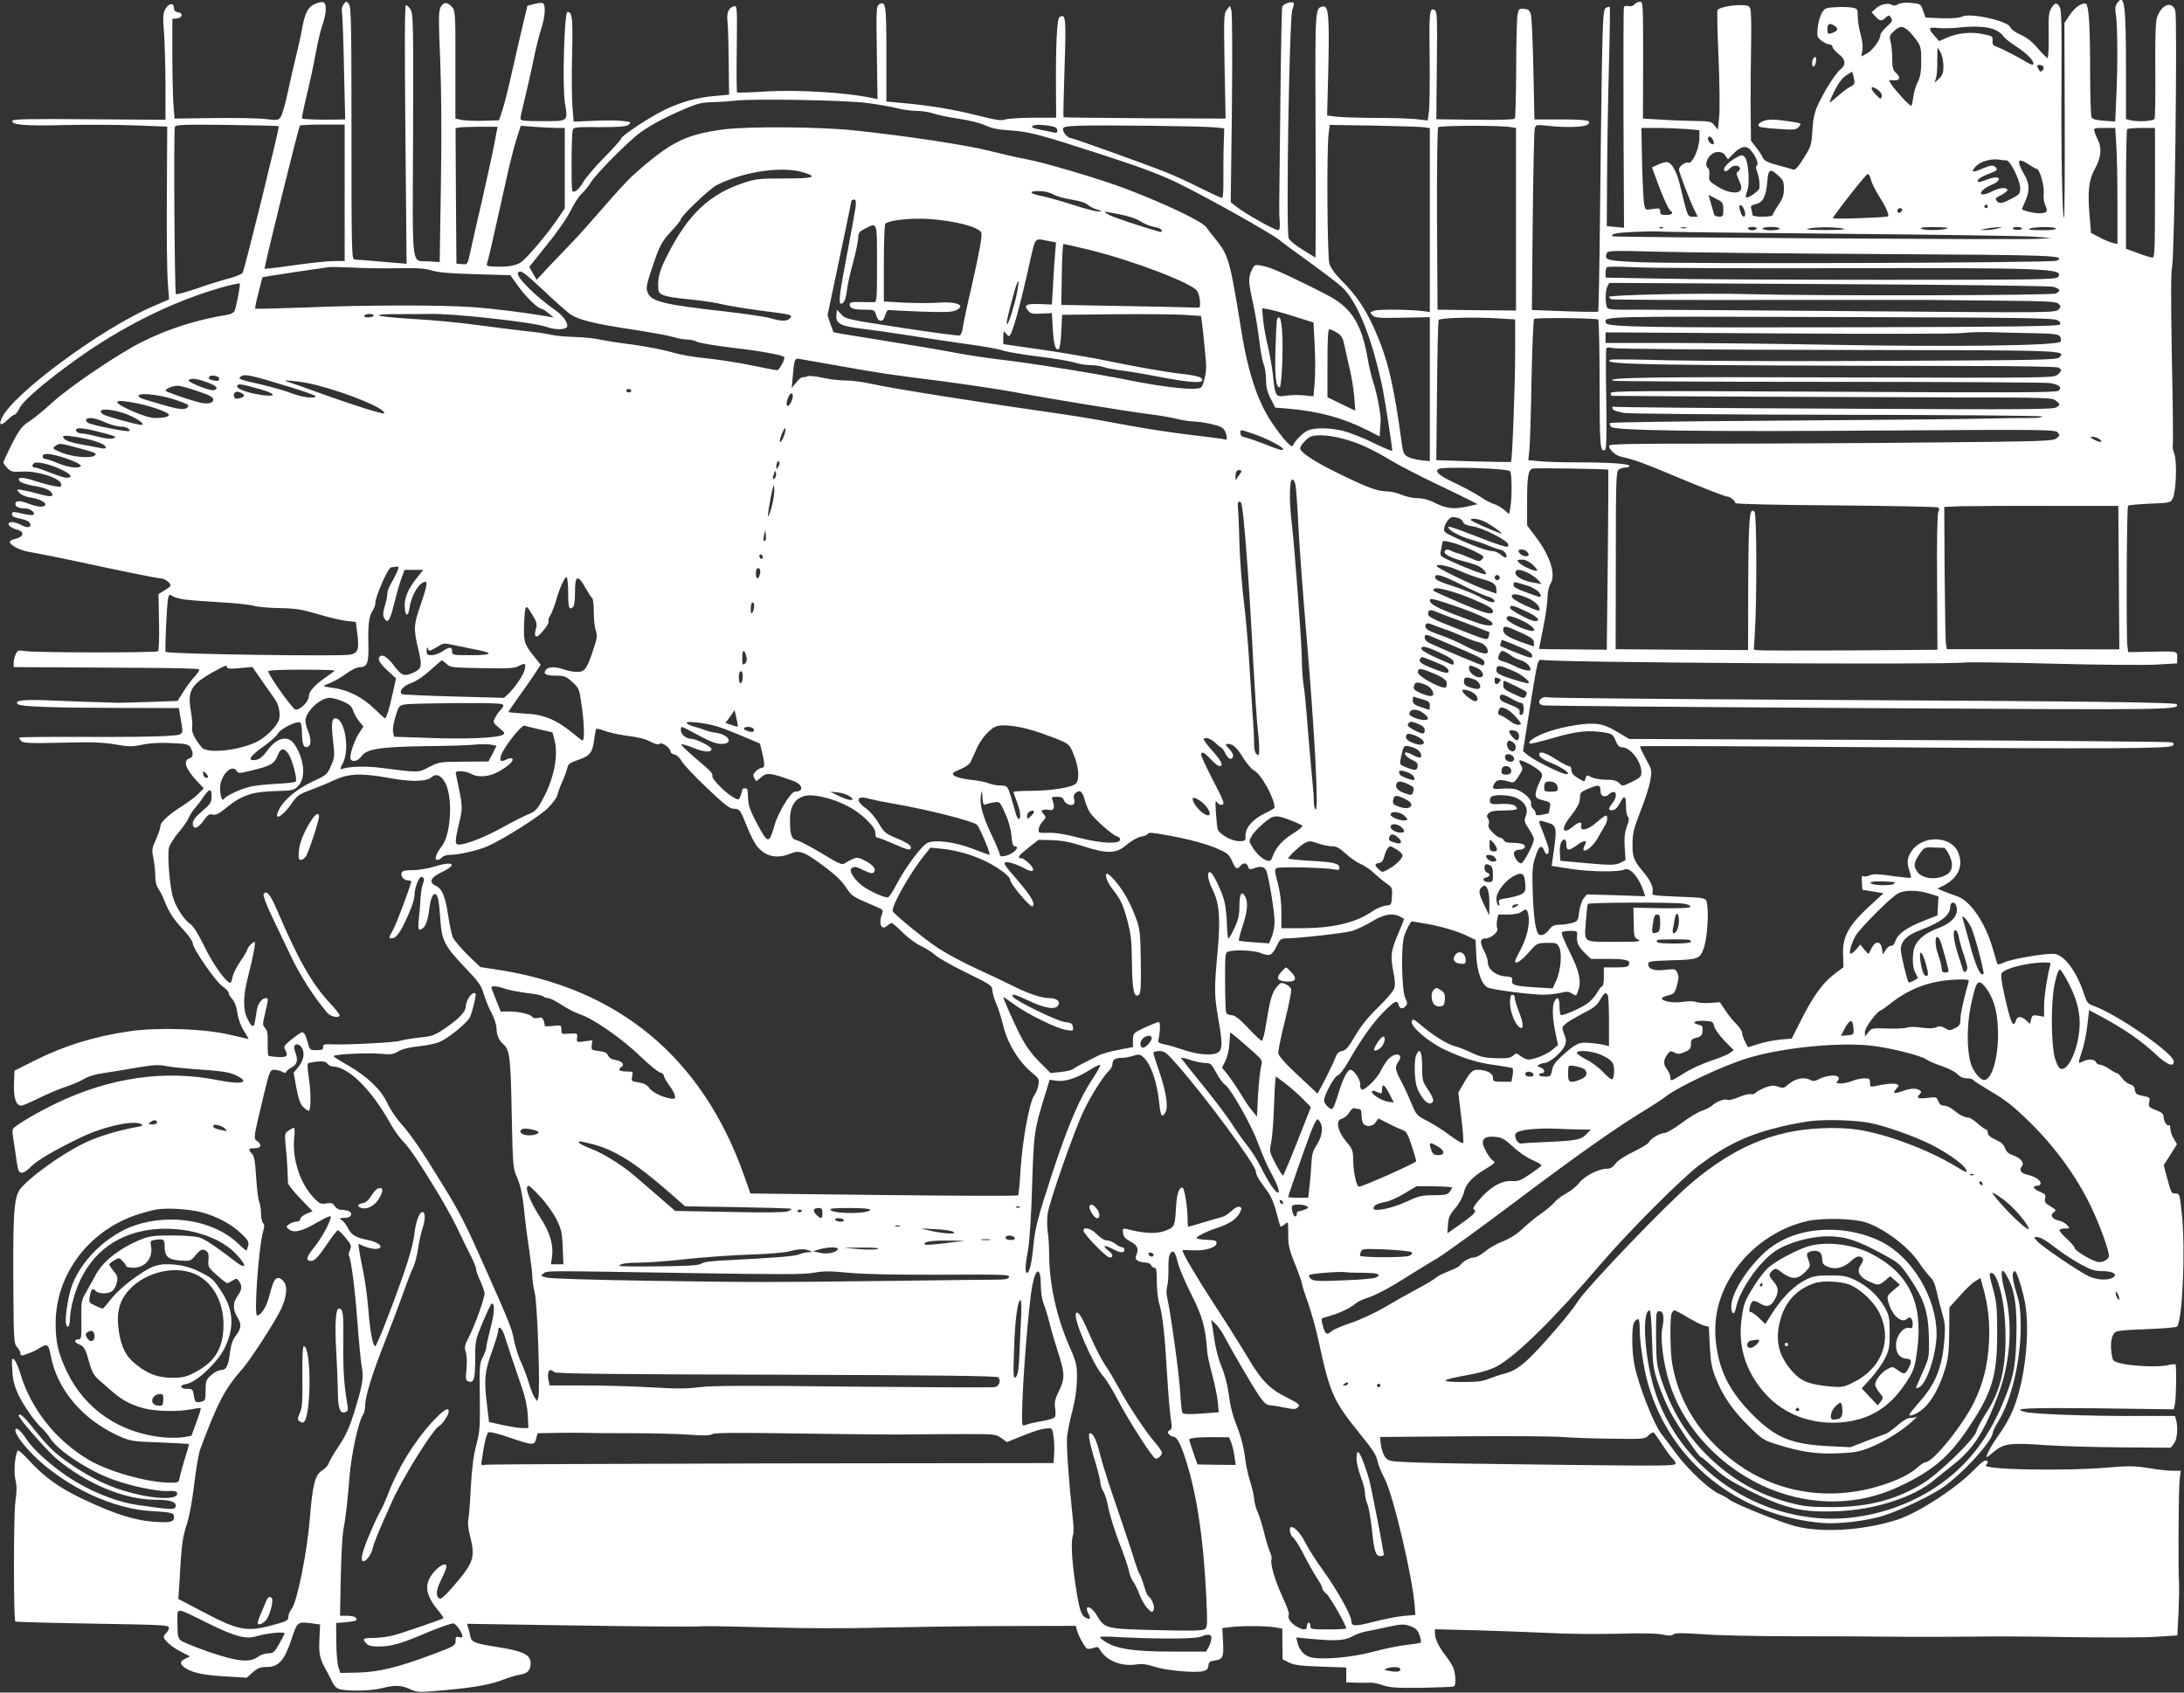 <?xml version="1.0" standalone="no"?>
<!DOCTYPE svg PUBLIC "-//W3C//DTD SVG 20010904//EN"
 "http://www.w3.org/TR/2001/REC-SVG-20010904/DTD/svg10.dtd">
<svg version="1.0" xmlns="http://www.w3.org/2000/svg"
 width="1280pt" height="992pt" viewBox="0 0 1280 992"
 preserveAspectRatio="xMidYMid meet">
<rect x="0" y="0" width="1280" height="992" fill="#333333" stroke="none"/>
<g transform="translate(0,992) scale(0.1,-0.1)"
fill="#ffffff" stroke="none">
<path d="M12407 9900 c-10 -15 -12 -33 -6 -67 10 -60 11 -307 2 -487 l-6 -138
-64 4 c-42 3 -68 9 -74 19 -5 7 -9 118 -9 244 0 311 -8 425 -29 425 -29 -1
-63 -26 -93 -71 l-29 -44 2 -568 c1 -312 -1 -570 -4 -573 -10 -10 -18 392 -15
796 2 324 0 420 -10 438 -17 29 -28 28 -49 -5 -15 -23 -18 -47 -16 -160 1 -73
-2 -133 -7 -133 -4 0 -30 25 -57 57 -33 39 -65 64 -102 80 -30 13 -55 32 -58
42 -9 37 -237 88 -283 64 -17 -8 -57 -12 -120 -10 l-95 4 -14 40 c-14 40 -16
41 -70 46 -37 3 -63 0 -77 -8 -14 -9 -26 -10 -37 -3 -24 13 -69 2 -96 -24
l-22 -20 22 -24 c27 -29 36 -30 61 -7 17 15 20 15 28 3 14 -22 13 -24 -25 -59
-19 -17 -35 -39 -35 -49 0 -27 -47 -90 -81 -107 l-30 -16 6 35 c4 21 0 56 -10
93 -9 32 -17 79 -17 105 0 45 -2 48 -32 53 -17 4 -60 5 -95 3 -61 -3 -66 -5
-84 -35 -10 -18 -21 -56 -24 -86 -5 -50 -3 -55 22 -75 15 -12 36 -22 46 -22
11 0 19 -7 19 -14 0 -8 16 -27 35 -42 42 -31 46 -64 11 -91 -28 -22 -99 -135
-134 -213 -18 -40 -26 -79 -30 -144 -5 -85 -7 -93 -51 -163 -32 -52 -50 -71
-61 -67 -8 3 -49 15 -92 26 -62 17 -78 26 -88 46 -6 14 -24 42 -40 61 l-28 36
-2 205 c0 113 1 282 3 375 2 94 0 180 -5 193 -6 19 -15 22 -60 22 -56 0 -124
-15 -132 -29 -3 -5 -1 -129 6 -277 6 -148 8 -304 4 -347 l-8 -77 -20 25 c-18
23 -25 25 -116 26 -53 1 -143 4 -200 8 l-103 6 1 343 c0 330 0 342 -19 342
-10 0 -24 -7 -32 -16 -8 -9 -21 -13 -35 -10 -13 4 -24 1 -27 -7 -2 -7 -3 -300
-2 -652 l3 -640 -51 5 -50 5 2 315 c1 173 6 461 11 640 5 178 7 327 4 329 -3
3 -13 0 -22 -5 -15 -10 -18 -47 -24 -360 -3 -192 -8 -589 -11 -882 -3 -294 -8
-536 -10 -538 -2 -3 -91 -2 -196 2 l-193 7 5 521 c3 287 8 531 12 544 7 21 10
22 74 15 102 -12 217 -9 236 7 29 24 -3 30 -161 30 l-151 0 -6 288 c-3 158
-10 303 -14 322 -7 30 -13 35 -40 38 -30 3 -32 1 -39 -35 -4 -21 -8 -164 -8
-318 -1 -154 -4 -284 -8 -290 -4 -6 -90 -9 -233 -7 l-227 3 3 315 c3 270 2
316 -11 324 -32 20 -35 -9 -31 -273 1 -144 0 -287 -4 -317 l-7 -56 -71 8 c-40
4 -151 7 -248 7 -97 1 -198 4 -224 8 l-47 6 7 276 c7 302 1 368 -30 363 -47
-8 -47 -2 -45 -612 1 -316 2 -639 1 -717 l-1 -143 -73 45 c-41 24 -78 55 -84
68 -17 36 3 1286 21 1339 8 21 11 40 7 42 -14 9 -61 -7 -66 -23 -3 -10 -8
-260 -11 -557 -8 -678 -8 -651 -4 -701 3 -24 0 -47 -5 -52 -10 -9 -201 98
-257 144 l-25 20 7 550 c3 303 2 561 -3 575 l-9 25 -18 -22 c-17 -21 -18 -43
-13 -330 l6 -308 -473 2 c-260 2 -475 4 -477 6 -2 2 1 132 6 288 10 294 7 321
-29 299 -16 -10 -23 -161 -21 -447 l1 -143 -133 0 c-74 0 -147 -5 -164 -10
-24 -9 -55 -4 -167 24 -137 35 -284 59 -446 73 l-85 8 0 277 c0 292 -4 316
-43 292 -16 -10 -17 -34 -13 -283 l4 -272 -24 5 c-152 34 -447 52 -644 39 -82
-5 -152 -7 -155 -5 -3 2 -4 118 -2 257 3 252 2 253 -18 248 -30 -8 -43 -40
-36 -92 3 -25 6 -131 7 -236 l2 -190 -79 -7 c-106 -9 -192 -32 -291 -78 -89
-42 -263 -156 -263 -173 0 -6 -44 -54 -97 -108 -53 -54 -109 -119 -124 -145
-14 -26 -36 -51 -48 -55 -21 -8 -21 -8 -21 164 0 95 3 181 6 192 5 20 13 21
158 20 121 0 157 3 171 15 17 14 14 15 -36 21 -30 4 -106 4 -170 1 l-117 -5
-7 89 c-4 49 -5 186 -2 305 5 212 1 249 -27 249 -19 0 -31 -436 -15 -534 18
-109 22 -106 -131 -106 -111 0 -130 2 -130 16 0 8 12 61 26 117 14 56 36 155
50 222 13 66 34 149 45 184 23 67 28 136 13 151 -5 5 -27 4 -51 -3 l-42 -11
-25 -105 c-14 -58 -43 -185 -65 -281 -21 -96 -47 -200 -58 -230 l-18 -55 -91
-3 c-50 -1 -107 1 -128 5 l-37 8 0 315 c1 291 -1 317 -18 337 -27 33 -53 33
-69 0 -12 -24 -12 -74 -2 -310 7 -183 9 -440 4 -733 l-7 -450 -61 4 c-109 8
-98 -77 -95 737 2 653 1 716 -15 739 -9 15 -21 26 -27 26 -7 0 -8 -235 -3
-758 l7 -758 -144 12 c-79 7 -152 13 -161 13 -17 1 -18 43 -18 739 0 641 -2
741 -15 758 -15 19 -15 19 -31 -1 -9 -12 -13 -30 -10 -45 3 -14 9 -161 12
-327 l7 -303 -64 -1 c-87 -2 -183 2 -189 7 -2 3 10 64 28 137 18 73 41 182 52
242 11 61 28 137 40 169 24 72 26 124 4 133 -9 3 -31 -2 -50 -11 -40 -19 -57
-52 -74 -146 -6 -36 -22 -108 -35 -160 -13 -52 -35 -148 -49 -214 -14 -65 -32
-128 -40 -140 -14 -21 -18 -22 -88 -14 -40 5 -177 8 -304 6 l-231 -3 -7 89
c-3 49 -6 180 -6 292 l0 203 27 3 c34 4 38 32 6 36 -14 2 -23 10 -23 21 0 39
-33 34 -54 -8 -10 -20 -12 -49 -5 -126 4 -55 8 -194 9 -309 l0 -208 -447 3
c-338 3 -447 1 -450 -8 -9 -25 70 -32 301 -26 127 3 315 2 419 -2 l187 -7 -2
-402 c-2 -220 1 -448 5 -506 l8 -105 -98 -42 c-300 -130 -812 -508 -881 -650
-22 -46 -8 -52 31 -15 18 18 38 32 43 32 6 0 19 18 30 40 20 42 153 156 329
282 269 193 559 337 842 420 62 17 115 30 118 26 5 -5 -18 -127 -30 -160 -4
-10 -22 -20 -43 -23 -175 -28 -347 -82 -502 -160 -136 -68 -430 -267 -524
-355 -45 -41 -104 -90 -132 -108 -45 -29 -58 -45 -103 -132 -28 -55 -51 -105
-51 -111 0 -5 11 -20 24 -33 20 -21 30 -23 87 -20 84 6 222 -38 227 -72 3 -19
0 -20 -40 -13 -24 4 -72 17 -106 28 -69 23 -102 26 -102 11 0 -15 32 -28 102
-40 41 -7 73 -19 84 -31 27 -30 8 -35 -64 -15 -37 10 -83 21 -102 24 -35 5
-35 4 -16 -16 11 -13 37 -24 65 -28 51 -7 95 -30 86 -44 -9 -15 -45 -12 -100
9 -52 19 -75 18 -75 -4 0 -16 22 -25 60 -25 27 0 59 -25 46 -37 -3 -4 -29 -1
-57 5 -65 15 -69 15 -69 -3 0 -8 12 -17 28 -20 57 -12 77 -21 80 -38 4 -21
-23 -22 -58 -2 -14 8 -35 14 -47 15 -43 0 -21 -33 30 -45 41 -11 36 -41 -9
-52 -19 -4 -36 -12 -36 -18 -3 -19 63 -53 115 -60 28 -4 208 -40 398 -81 190
-41 357 -74 371 -74 22 0 58 -26 58 -42 0 -4 -16 -16 -36 -28 l-35 -22 3 -163
c2 -90 -1 -167 -5 -172 -10 -9 -712 -9 -778 1 -42 6 -46 5 -57 -19 -7 -14 -12
-37 -12 -50 l0 -25 203 -1 c111 -1 353 -2 539 -3 185 -1 340 -4 344 -9 4 -4
-6 -22 -23 -40 -17 -17 -47 -57 -67 -89 l-35 -56 -163 -6 c-90 -3 -174 -5
-188 -5 -166 5 -261 8 -400 14 -157 6 -208 0 -186 -22 14 -14 192 -21 572 -22
l372 -1 11 -63 c17 -101 24 -93 -92 -101 -56 -4 -270 -6 -475 -5 -205 1 -375
-1 -378 -3 -3 -3 2 -12 10 -21 13 -13 47 -14 238 -10 176 5 242 2 313 -10 79
-14 99 -14 157 -2 44 10 103 13 170 10 93 -4 103 -7 115 -27 18 -33 16 -56 -7
-63 -40 -13 -22 -63 48 -137 l36 -38 -29 -30 c-16 -17 -58 -49 -94 -72 -84
-53 -131 -97 -131 -121 0 -11 -12 -46 -26 -77 -24 -53 -25 -63 -15 -110 6 -28
11 -74 11 -101 0 -33 6 -60 18 -77 10 -15 27 -47 36 -72 26 -67 54 -109 113
-172 29 -31 53 -66 53 -77 0 -31 134 -224 174 -252 20 -13 36 -30 36 -38 0 -8
10 -25 22 -38 14 -15 24 -43 29 -79 5 -35 19 -75 38 -105 17 -27 29 -49 28
-49 -1 0 -52 12 -112 26 -151 35 -417 44 -585 20 -209 -31 -382 -84 -555 -171
l-120 -60 -3 -79 c-3 -82 12 -126 43 -126 9 0 55 20 103 44 48 24 119 54 157
66 39 13 87 34 107 46 22 14 66 28 110 34 40 6 128 20 196 32 102 17 133 19
175 10 29 -6 120 -15 204 -21 112 -7 164 -15 196 -29 100 -44 52 -62 -89 -34
-315 64 -636 18 -954 -134 -110 -53 -236 -127 -253 -149 -4 -5 -5 -23 -2 -40
3 -16 10 -64 16 -105 5 -41 12 -82 15 -92 9 -32 34 -28 74 13 37 38 137 97
295 173 134 65 312 103 354 77 11 -7 4 -11 -25 -16 -82 -14 -201 -47 -271 -77
-123 -51 -318 -183 -405 -275 -45 -48 -52 -121 -50 -542 2 -360 3 -375 22
-396 11 -12 20 -29 20 -38 0 -14 4 -15 39 -2 22 7 50 20 63 28 56 36 62 33 76
-41 37 -195 185 -371 394 -466 71 -32 78 -34 242 -40 94 -4 171 -8 173 -9 1
-2 -8 -38 -22 -80 -13 -42 -27 -93 -31 -112 -6 -34 -7 -35 -54 -35 -133 0
-362 64 -482 135 -190 113 -336 296 -398 502 -12 40 -29 78 -37 85 -14 11 -15
4 -11 -62 3 -58 11 -90 35 -143 32 -67 100 -164 143 -202 12 -11 33 -36 46
-57 45 -71 222 -187 365 -239 107 -39 259 -71 323 -68 34 2 51 -1 54 -10 11
-34 -80 -41 -206 -15 -154 31 -280 87 -429 190 -87 61 -122 95 -224 223 -43
53 -69 73 -69 53 0 -16 164 -202 217 -248 178 -150 402 -244 586 -244 81 0
117 -11 117 -34 0 -27 -22 -26 -228 4 -130 20 -285 84 -412 170 -100 68 -199
159 -235 215 -34 52 -65 77 -65 51 0 -26 64 -108 133 -171 187 -171 445 -288
661 -301 122 -7 136 -11 136 -34 0 -27 -15 -33 -79 -31 -131 3 -258 41 -457
136 -139 66 -225 128 -321 233 -29 31 -55 54 -58 51 -16 -17 -26 -124 -15
-170 9 -38 9 -69 0 -132 -11 -80 -11 -689 0 -701 3 -2 207 -8 453 -12 414 -7
447 -8 447 -24 0 -10 -7 -23 -15 -30 -8 -7 -15 -18 -15 -24 0 -19 51 -62 105
-89 l49 -25 -27 -13 c-36 -16 -34 -35 5 -59 44 -26 108 -39 241 -46 l113 -7
36 32 c29 25 44 31 83 31 68 0 102 39 143 161 34 104 35 105 116 95 l52 -7 -4
-88 c-4 -87 2 -115 46 -191 5 -8 17 -33 28 -55 14 -30 27 -41 49 -46 54 -12
179 -9 240 6 81 20 114 19 168 -5 45 -20 49 -20 214 -5 179 17 259 32 339 63
27 11 68 23 92 27 45 7 62 26 62 68 0 48 -45 70 -189 93 -136 21 -158 29 -164
62 -3 15 -8 38 -13 51 l-7 24 514 -8 c577 -9 801 -10 874 -6 28 1 199 -2 380
-7 202 -6 464 -7 675 -1 190 4 520 9 735 9 l390 1 6 -23 c10 -38 48 -106 61
-111 7 -2 24 0 38 5 20 8 27 6 35 -8 37 -67 126 -103 218 -89 30 5 60 1 102
-13 66 -22 234 -38 283 -27 24 5 32 12 34 32 2 21 9 27 33 30 52 7 58 19 53
109 l-4 82 50 6 c67 8 211 7 261 -2 l40 -7 1 -90 1 -90 38 -19 c31 -15 67 -20
187 -24 l148 -5 0 -43 0 -44 53 -2 c28 -1 65 -1 81 0 16 2 52 -5 80 -15 42
-14 82 -17 230 -15 98 2 183 5 187 8 15 9 10 83 -7 117 -9 18 -29 48 -44 67
-38 49 -60 95 -60 125 l0 26 243 -6 c133 -4 328 -11 432 -16 105 -6 285 -7
401 -4 135 4 228 2 258 -5 36 -8 52 -8 63 1 11 9 50 9 171 1 86 -7 326 -12
532 -12 206 0 494 -1 640 -3 146 -1 337 0 425 1 88 2 336 1 550 -3 215 -3 445
-3 513 2 l123 8 7 135 c3 74 4 151 3 170 -6 71 -3 547 3 603 l7 57 -48 0 c-26
0 -91 7 -143 16 -81 13 -115 13 -235 3 -256 -22 -743 -13 -716 14 15 15 14 27
-3 27 -8 0 -36 -23 -63 -51 -99 -105 -327 -254 -448 -294 -201 -66 -453 -81
-610 -38 -94 26 -355 132 -380 154 -11 9 -37 24 -58 33 -53 21 -178 137 -245
226 -30 41 -75 100 -98 130 -43 58 -130 279 -154 396 -18 84 -18 237 -1 257
24 29 31 19 31 -43 0 -77 24 -236 49 -321 132 -458 526 -772 1021 -815 89 -7
235 9 340 37 82 23 246 97 343 156 115 69 316 285 317 339 0 6 15 37 34 67 76
127 129 354 129 552 -1 101 -5 133 -27 204 -24 78 -26 121 -7 121 11 0 49
-122 61 -195 23 -139 6 -362 -40 -522 -26 -95 -59 -163 -119 -248 -43 -61 -77
-125 -66 -125 2 0 22 15 44 34 55 46 97 51 300 36 91 -6 294 -12 449 -13 l284
-2 19 24 c19 24 25 91 13 139 l-7 23 -261 0 c-266 0 -569 11 -618 24 -83 21 3
25 422 21 l450 -6 6 26 c8 31 11 230 4 238 -3 2 -26 0 -50 -6 -52 -12 -204 -5
-272 12 -46 12 -46 13 -53 61 -8 57 0 103 22 121 11 9 66 14 184 18 92 3 172
10 178 15 32 34 50 448 29 655 -13 122 -14 125 -37 125 -26 0 -25 -2 -56 113
l-14 53 39 61 39 62 -19 32 c-11 17 -20 43 -20 58 0 15 -4 25 -9 21 -12 -7
-31 26 -31 53 0 14 -13 24 -45 36 -41 16 -44 20 -39 46 6 27 4 29 -37 37 -37
7 -44 13 -47 35 -2 18 -11 28 -27 32 -14 4 -35 20 -47 36 -12 17 -26 30 -30
30 -5 0 -26 11 -46 25 -20 14 -45 25 -55 25 -10 0 -20 7 -23 15 -7 18 -47 20
-76 4 -11 -6 -22 -9 -24 -7 -2 3 6 31 17 64 12 32 26 101 32 151 l11 93 85
-46 c122 -66 226 -138 303 -211 68 -64 108 -80 108 -44 0 48 -337 280 -476
328 -26 9 -35 20 -49 65 -47 142 -121 238 -183 238 -67 0 -246 -32 -284 -50
-28 -13 -40 -15 -43 -7 -2 7 -13 45 -25 85 -44 153 -129 279 -207 308 -27 9
-64 24 -83 31 l-35 15 36 18 c87 45 118 116 85 195 -41 98 -210 102 -273 6
-26 -38 -29 -69 -11 -118 6 -18 10 -35 7 -37 -3 -3 -51 2 -108 10 -81 12 -109
13 -131 4 -16 -7 -34 -9 -40 -5 -8 5 -10 -6 -8 -37 l3 -43 62 -10 62 -10 -89
-82 c-118 -110 -153 -176 -148 -280 l2 -72 -39 -29 c-82 -60 -136 -134 -218
-298 l-46 -91 -68 -6 c-37 -4 -95 -15 -128 -26 l-60 -19 -17 32 c-9 17 -17 40
-18 52 0 11 -16 36 -36 55 -19 18 -48 55 -64 80 l-30 45 -57 -4 c-32 -2 -69 0
-82 5 -14 6 -47 6 -79 1 -53 -8 -122 3 -122 21 0 4 17 12 37 17 34 8 39 14 51
58 11 37 11 55 3 74 -11 23 -15 24 -71 18 -66 -8 -100 4 -100 33 0 17 12 19
141 23 158 4 166 8 189 86 15 51 24 180 16 233 -7 51 8 46 -199 55 -118 5
-128 7 -122 23 8 27 -11 70 -54 121 -57 68 -64 87 -63 166 0 61 8 90 47 191
26 65 52 145 57 179 10 60 10 62 -27 128 -20 37 -35 69 -32 72 2 3 594 1 1313
-5 1436 -11 1790 -9 1808 9 8 8 7 13 -2 19 -7 4 -726 10 -1598 14 l-1586 6
-68 41 c-45 27 -84 43 -119 47 -63 7 -182 -11 -283 -44 -74 -24 -134 -63 -110
-71 6 -2 69 14 139 34 133 39 203 46 297 31 44 -8 50 -12 65 -48 11 -28 22
-39 38 -39 49 0 113 -83 113 -147 0 -24 -8 -32 -55 -55 -56 -27 -56 -27 -75
-8 -15 15 -34 20 -77 20 -32 0 -71 7 -86 15 -27 14 -29 13 -34 -5 -6 -24 -4
-25 -47 1 -25 15 -36 28 -36 45 0 14 -6 24 -15 24 -8 0 -42 18 -76 40 -67 43
-103 51 -97 23 2 -10 25 -26 54 -38 60 -24 114 -56 114 -68 0 -5 -10 -5 -22
-2 -43 12 -183 83 -212 108 l-30 24 33 209 c18 115 38 236 45 269 11 55 14 60
37 57 118 -16 2353 -29 2474 -15 28 3 265 0 528 -7 263 -7 532 -9 597 -5 l120
7 0 34 c0 40 7 38 -171 34 l-116 -2 -5 38 c-7 63 -4 812 4 820 4 4 62 9 128
12 118 5 121 5 134 31 20 39 26 221 9 262 -7 18 -11 39 -9 46 3 7 1 235 -5
505 -6 348 -6 508 1 543 15 70 32 1459 19 1503 -20 62 -87 33 -109 -48 -7 -26
-10 -137 -8 -308 1 -147 -1 -273 -5 -279 -9 -14 -103 -18 -144 -7 l-23 6 0
282 c0 397 -9 459 -53 396z m-1651 -134 c21 -16 14 -29 -23 -41 -20 -6 -23 -3
-23 24 0 34 15 39 46 17z m428 -25 c10 -9 32 -34 47 -55 26 -36 29 -46 29
-123 0 -65 -5 -93 -21 -124 -11 -22 -23 -63 -26 -90 -3 -27 -9 -49 -12 -49
-10 0 -84 80 -111 118 -21 31 -21 34 -4 32 49 -6 59 13 24 45 -16 14 -20 31
-20 79 0 34 -4 78 -9 99 -9 36 -7 41 22 67 32 29 48 29 81 1z m514 2 c18 -9
37 -24 43 -35 6 -10 40 -38 78 -62 64 -41 110 -91 96 -104 -3 -3 -18 2 -33 11
-44 28 -145 80 -177 92 -24 8 -29 15 -27 37 2 25 -1 27 -55 38 -69 15 -150 7
-212 -21 l-46 -20 -27 31 c-40 44 -36 53 20 46 26 -3 83 -2 127 3 95 10 168 5
213 -16z m-323 -133 c8 -16 15 -51 15 -78 0 -40 -5 -53 -26 -73 l-26 -24 8 25
c5 14 9 60 8 103 0 42 1 77 2 77 2 0 10 -13 19 -30z m601 -81 c3 -6 1 -16 -5
-22 -9 -9 -14 -8 -21 3 -5 8 -10 18 -10 23 0 11 28 8 36 -4z m-1107 -90 c1 -9
-9 -21 -22 -26 -13 -6 -45 -29 -71 -52 -26 -23 -49 -41 -51 -41 -2 0 1 12 8
28 34 75 61 115 90 132 l32 20 7 -23 c3 -12 6 -29 7 -38z m140 -48 c14 -10 22
-25 19 -37 -3 -17 -6 -17 -31 8 -43 43 -34 65 12 29z m-5923 -75 c61 -8 138
-22 171 -30 34 -9 86 -16 116 -16 30 0 74 -7 98 -15 24 -9 91 -23 149 -31 61
-9 126 -25 155 -39 37 -17 74 -25 140 -29 113 -6 179 -24 555 -146 221 -72
341 -117 435 -164 176 -86 552 -297 595 -334 19 -16 98 -74 175 -129 77 -56
161 -119 186 -142 93 -82 182 -304 244 -606 13 -66 54 -332 55 -357 0 -4 -51
17 -112 47 -62 30 -141 61 -174 69 -78 20 -176 21 -213 1 -28 -14 -74 -62 -84
-87 -7 -17 -61 43 -124 137 -81 119 -140 296 -178 538 -65 404 -74 440 -146
529 -28 35 -54 68 -57 74 -22 34 -227 133 -472 227 -152 58 -490 158 -600 177
-36 6 -124 27 -197 45 -132 34 -492 89 -799 121 -197 21 -615 24 -759 6 -229
-30 -315 -73 -538 -272 -27 -25 -104 -108 -170 -185 -67 -77 -145 -165 -174
-195 -29 -30 -90 -94 -136 -142 l-82 -88 -22 38 -21 38 104 130 c60 73 119
159 138 199 19 39 48 84 66 100 17 17 41 46 52 65 31 51 223 245 293 295 65
46 146 89 268 141 63 27 93 34 150 35 40 1 101 5 137 9 104 13 650 3 776 -14z
m-3452 -136 c5 -6 -199 -835 -212 -859 -4 -7 -39 -22 -77 -32 -39 -10 -124
-36 -189 -59 -65 -22 -122 -38 -125 -34 -8 7 -14 962 -6 981 4 12 53 14 304
11 165 -2 302 -5 305 -8z m386 -390 l0 -400 -62 0 c-35 0 -139 -11 -233 -24
-93 -14 -172 -23 -174 -21 -5 5 199 831 207 839 3 3 63 6 134 6 l128 0 0 -400z
m4135 392 c29 -5 40 -12 42 -25 1 -14 -4 -17 -20 -14 -12 3 -49 11 -81 17 -41
8 -55 15 -45 21 16 10 47 10 104 1z m960 -8 l60 -6 -3 -96 c-2 -54 -2 -145 -2
-204 1 -67 -2 -108 -8 -108 -6 0 -64 27 -129 59 -65 33 -154 74 -198 91 -121
48 -544 200 -557 200 -18 0 -48 31 -48 51 0 16 11 19 93 22 118 5 713 -2 792
-9z m1233 0 l32 -5 0 -539 0 -539 -27 4 c-71 11 -274 14 -299 4 -26 -9 -27
-11 -10 -27 15 -15 37 -17 176 -14 l160 3 0 -422 0 -422 -48 5 c-26 3 -61 11
-77 19 -25 12 -31 22 -37 64 -49 360 -83 506 -160 681 -54 122 -107 201 -191
285 -44 45 -68 78 -76 105 -12 43 -16 647 -5 752 l7 60 261 -4 c143 -3 276 -7
294 -10z m507 1 l30 -5 0 -535 0 -535 -230 2 -230 3 -3 529 c-1 312 2 533 7
540 9 11 358 12 426 1z m-5957 -94 c-10 -53 -43 -204 -73 -336 -31 -132 -60
-262 -66 -290 -19 -88 -18 -86 -52 -83 l-32 3 -3 397 -2 397 22 4 c13 2 68 4
124 4 l100 0 -18 -96z m374 89 l38 0 0 -236 0 -235 -42 -62 c-54 -81 -173
-223 -212 -252 -31 -23 -82 -31 -170 -27 -32 2 -37 5 -31 20 6 16 36 145 116
507 17 77 42 176 56 219 l25 79 90 -7 c50 -3 108 -6 130 -6z m6611 -6 l77 -7
0 -46 c0 -60 -42 -153 -65 -145 -17 7 -55 -21 -55 -40 0 -16 67 -191 91 -237
l19 -39 -29 0 c-31 0 -29 -5 -76 189 -19 79 -49 131 -77 131 -11 0 -35 -7 -53
-16 l-33 -15 29 -79 c34 -94 68 -168 80 -176 20 -12 7 -24 -26 -24 -29 0 -35
4 -35 21 0 18 -4 20 -44 14 -43 -7 -43 -6 -50 27 -4 18 -9 126 -12 241 l-4
207 94 0 c51 0 127 -3 169 -6z m2520 -91 c4 -54 7 -207 7 -341 l0 -242 -27 6
c-16 4 -50 18 -78 33 l-50 26 -8 95 c-13 150 -5 216 31 281 35 62 42 121 18
167 -7 15 -17 37 -20 50 -7 21 -5 22 57 22 l64 0 6 -97z m227 -283 c0 -324 -2
-380 -14 -380 -8 0 -47 12 -85 26 l-71 26 0 347 c0 191 3 351 7 354 3 4 42 7
85 7 l78 0 0 -380z m-2591 311 c6 -10 7 -21 4 -25 -9 -8 -33 14 -33 30 0 20
18 17 29 -5z m213 -53 c29 -25 58 -84 46 -96 -8 -8 -8 -18 0 -39 11 -28 16
-64 14 -95 -2 -17 -69 -64 -79 -54 -3 3 0 19 7 36 17 42 7 177 -14 199 -15 14
-19 14 -51 -3 -47 -26 -81 -64 -69 -76 7 -7 16 -4 29 10 20 22 50 26 61 8 4
-6 1 -16 -8 -22 -14 -8 -13 -14 4 -53 16 -36 17 -47 7 -60 -19 -22 -80 -11
-137 26 -44 28 -48 33 -44 65 2 18 -1 37 -7 40 -18 11 -13 48 11 73 28 30 71
30 90 1 l15 -22 24 25 c44 47 74 58 101 37z m1508 -68 c22 0 80 -119 80 -162
0 -33 -4 -38 -50 -62 -57 -30 -73 -32 -89 -12 -10 11 -4 18 26 32 21 11 38 24
38 29 0 19 -43 16 -84 -4 -42 -22 -71 -27 -71 -13 0 13 31 37 67 51 40 16 52
41 19 41 -13 0 -40 -7 -61 -16 -20 -8 -40 -13 -43 -9 -10 10 21 31 71 49 39
15 46 21 36 32 -15 19 -29 18 -85 -6 -55 -24 -66 -19 -35 14 28 29 83 46 131
41 19 -3 42 -5 50 -5z m132 -25 c20 -14 41 -25 45 -25 17 0 45 -99 41 -143 -3
-24 1 -53 9 -70 18 -36 10 -47 -36 -47 -33 0 -101 17 -101 25 0 1 9 22 20 46
26 58 25 102 -4 152 -51 88 -42 108 26 62z m-7175 -48 c76 -25 48 -33 -119
-33 -151 0 -169 -2 -243 -27 -199 -66 -324 -186 -444 -423 -47 -93 -57 -131
-53 -197 3 -37 28 -46 187 -62 72 -7 157 -20 190 -29 33 -8 132 -24 220 -36
189 -24 192 -25 175 -45 -16 -19 -52 -19 -114 0 -27 8 -148 26 -270 40 -351
39 -429 58 -449 108 -12 29 -10 41 23 142 46 137 56 157 119 225 28 30 51 59
51 64 0 19 168 179 210 201 164 82 391 114 517 72z m5705 -16 c29 -26 33 -36
33 -78 0 -38 -7 -58 -33 -95 -17 -26 -32 -51 -32 -57 0 -7 -24 -11 -60 -11
-41 0 -60 4 -60 13 0 6 -3 21 -6 33 -5 17 0 22 25 27 42 9 61 44 68 126 7 81
15 87 65 42z m543 -23 c4 -18 24 -60 45 -93 41 -64 64 -114 55 -123 -7 -7
-326 -18 -323 -11 13 28 194 259 204 259 7 0 15 -15 19 -32z m-4793 -87 c18
-11 67 -24 108 -31 46 -7 82 -18 95 -30 11 -10 36 -23 55 -28 33 -10 34 -10 7
-11 -15 -1 -83 17 -150 39 -68 22 -147 44 -177 50 -75 14 -87 30 -23 30 33 0
64 -7 85 -19z m3928 -88 c0 -39 -2 -43 -25 -43 -14 0 -27 6 -29 13 -2 6 -10
35 -18 63 l-15 52 43 -22 c40 -20 43 -24 44 -63z m-5086 10 c-4 -27 -26 -150
-50 -275 -44 -229 -51 -288 -35 -288 17 0 29 26 35 82 4 31 20 106 37 165 16
59 29 123 29 140 0 28 6 36 40 53 73 37 70 46 70 -205 0 -207 -1 -225 -17
-226 -10 0 -46 0 -80 1 -50 1 -63 -2 -63 -14 0 -23 20 -31 85 -31 59 0 60 -1
70 -32 6 -21 16 -33 27 -33 11 0 21 11 26 33 5 17 13 31 19 30 5 -1 89 -5 186
-9 133 -5 183 -4 206 6 68 28 10 55 -99 46 -41 -3 -129 -3 -197 0 l-123 7 0
221 c0 122 4 226 8 233 13 21 140 36 247 30 152 -9 293 -44 316 -79 8 -12 -11
-117 -59 -328 -23 -96 -44 -197 -48 -223 -3 -27 -12 -51 -19 -53 -7 -3 -160
17 -341 45 -316 48 -329 51 -353 78 l-26 28 -3 -29 c-6 -51 22 -67 145 -82 59
-7 180 -24 268 -38 88 -14 241 -37 341 -51 99 -13 199 -31 221 -39 22 -8 117
-24 212 -36 94 -11 190 -28 213 -36 22 -7 62 -14 89 -14 26 0 60 -5 76 -11 15
-6 62 -15 103 -20 41 -5 134 -20 205 -34 214 -42 300 -45 264 -10 -8 8 -54 18
-114 24 -92 10 -268 41 -505 90 -52 10 -195 34 -317 52 l-223 32 0 41 c1 36 2
39 14 24 7 -10 16 -18 19 -18 17 0 63 162 126 450 29 127 26 124 94 110 l56
-11 -5 -62 c-3 -34 -9 -116 -12 -182 l-7 -120 -72 3 c-79 3 -96 -7 -67 -39 15
-17 28 -20 79 -17 l60 3 5 -90 c6 -95 15 -128 34 -122 7 2 13 42 16 103 l5 99
305 3 c168 2 351 0 407 -3 l102 -7 5 -36 c3 -21 11 -92 17 -158 11 -102 10
-130 -2 -175 -14 -53 -15 -54 -54 -57 -59 -5 -220 16 -385 49 -187 38 -597
104 -770 123 -74 9 -193 27 -265 41 -71 14 -258 45 -414 70 -157 25 -286 46
-286 48 -1 1 -9 24 -19 51 l-16 49 70 332 c39 182 70 335 70 338 0 4 7 7 15 7
12 0 13 -10 9 -47z m5210 -16 c10 -28 2 -47 -13 -31 -5 5 -11 22 -15 37 -9 37
15 32 28 -6z m1426 23 c0 -5 -4 -10 -10 -10 -5 0 -10 5 -10 10 0 6 5 10 10 10
6 0 10 -4 10 -10z m-502 -22 c-6 -18 -28 -21 -28 -4 0 9 7 16 16 16 9 0 14 -5
12 -12z m-4587 -24 c53 -10 99 -25 124 -42 22 -14 58 -28 79 -32 22 -3 41 -11
44 -19 3 -10 -1 -12 -14 -9 -124 36 -264 83 -293 98 -44 24 -43 24 60 4z
m3186 -80 c-3 -3 -12 -4 -19 -1 -8 3 -5 6 6 6 11 1 17 -2 13 -5z m136 -1 c-7
-2 -21 -2 -30 0 -10 3 -4 5 12 5 17 0 24 -2 18 -5z m412 -3 c-3 -5 -15 -10
-25 -10 -10 0 -22 5 -25 10 -4 6 7 10 25 10 18 0 29 -4 25 -10z m135 0 c0 -5
-22 -10 -50 -10 -27 0 -50 5 -50 10 0 6 23 10 50 10 28 0 50 -4 50 -10z m375
0 c18 -5 -23 -8 -105 -8 -82 0 -123 3 -105 8 17 4 64 8 105 8 41 0 89 -4 105
-8z m605 0 c-36 -11 -132 -11 -150 0 -10 7 15 9 80 9 63 -1 87 -4 70 -9z m295
0 c-16 -4 -46 -8 -65 -8 l-35 1 35 7 c19 4 49 7 65 8 l30 0 -30 -8z m145 0 c0
-5 -13 -8 -29 -7 -16 1 -27 5 -24 10 6 10 53 9 53 -3z m200 0 c0 -6 -35 -10
-87 -9 -59 0 -81 3 -68 9 28 12 155 12 155 0z m-1270 -30 c569 -5 1082 -13
1140 -17 l105 -8 -85 -5 c-100 -6 -2482 9 -2489 15 -13 14 22 21 127 26 64 3
128 4 142 2 14 -2 491 -8 1060 -13z m-4397 -94 c251 -61 603 -195 633 -241 8
-12 15 -39 17 -61 2 -34 -1 -39 -18 -37 -11 1 -194 5 -407 9 l-388 7 3 179 c1
98 6 178 10 178 5 0 73 -15 150 -34z m4639 -25 c1029 -6 1090 -8 1032 -39 -24
-13 -2236 -20 -2466 -8 -173 8 -186 13 -171 52 6 15 32 16 292 9 157 -4 748
-11 1313 -14z m-8694 -83 c119 2 165 -1 205 -14 37 -11 109 -17 255 -21 l203
-6 45 -63 c46 -64 118 -134 138 -134 6 0 25 -12 41 -26 l30 -25 -35 6 c-124
22 -316 46 -440 55 -195 13 -620 13 -978 -2 -160 -6 -294 -9 -296 -7 -3 2 6
45 19 94 l23 90 39 7 c39 7 295 45 348 52 17 2 80 1 140 -2 61 -4 179 -6 263
-4z m8377 0 c1301 3 1398 -1 1356 -52 -12 -14 -107 -16 -1010 -16 -548 0
-1141 3 -1318 7 l-323 6 0 27 c0 15 3 30 8 34 4 4 72 4 152 0 80 -5 591 -7
1135 -6z m-7525 -125 c63 -60 133 -122 155 -139 48 -38 142 -61 395 -99 96
-15 195 -33 219 -41 25 -8 60 -14 78 -14 19 0 46 -6 61 -14 15 -7 110 -23 212
-35 163 -19 283 -41 296 -54 8 -8 -29 -77 -41 -77 -6 0 -77 13 -157 30 -79 16
-196 34 -259 40 -66 6 -150 20 -199 35 -47 14 -150 34 -230 45 -80 10 -167 24
-195 30 -27 7 -93 13 -145 15 -52 1 -115 7 -140 13 -25 6 -90 16 -145 21 -55
6 -181 22 -280 35 -99 14 -267 30 -374 36 -238 14 -286 30 -86 29 77 0 156 0
175 1 130 4 603 -48 680 -75 47 -17 98 -19 118 -6 21 13 -10 66 -61 101 -123
87 -235 199 -221 221 12 20 35 4 144 -98z m2781 -15 c-13 -70 -50 -188 -58
-188 -8 0 3 50 34 162 29 109 42 122 24 26z m6072 31 c41 -11 47 -23 17 -39
-22 -12 -1410 -15 -1800 -4 -250 8 -820 -4 -820 -16 0 -4 7 -10 15 -14 8 -3
423 -5 923 -4 499 0 927 0 952 0 25 -1 199 -2 387 -4 299 -3 344 -5 358 -19
15 -15 15 -18 -2 -34 -17 -18 -65 -18 -1153 -9 -624 5 -1215 9 -1312 9 -170
-1 -177 0 -182 20 -9 34 -7 95 5 117 l11 20 1282 -7 c761 -4 1296 -10 1319
-16z m-9843 -169 c0 -5 -14 -10 -31 -10 -17 0 -28 4 -24 10 3 6 17 10 31 10
13 0 24 -4 24 -10z m9869 -27 c17 -11 20 -18 12 -26 -9 -9 -308 -13 -1159 -15
-1226 -3 -1490 1 -1499 24 -15 41 -54 40 1313 36 1142 -3 1312 -6 1333 -19z
m-3281 11 l102 -6 0 -196 c0 -186 -17 -632 -24 -639 -1 -2 -101 0 -221 3
l-217 7 4 406 c2 223 6 411 10 416 8 12 206 18 346 9z m589 -7 c4 -5 8 -175 8
-377 0 -366 3 -405 33 -386 7 4 9 108 6 296 -3 160 -3 294 1 299 3 6 18 6 36
1 16 -5 608 -10 1314 -11 1355 -2 1346 -1 1304 -44 -14 -14 -115 -16 -975 -20
-527 -3 -1112 -1 -1299 3 -187 5 -346 7 -353 4 -80 -29 224 -34 2093 -37 281
0 518 -4 528 -9 22 -11 22 -19 -4 -42 -21 -19 -53 -19 -1234 -16 -1147 4
-1405 0 -1374 -19 7 -4 576 -7 1263 -7 688 0 1272 -3 1298 -7 56 -8 76 -26 53
-45 -13 -11 -260 -12 -1320 -6 -1176 6 -1305 5 -1305 -8 0 -9 3 -16 8 -16 277
-3 1496 -8 1953 -9 611 -1 627 -1 650 -21 24 -20 24 -20 4 -36 -18 -14 -145
-15 -1304 -9 -706 3 -1288 8 -1292 11 -5 3 -9 1 -9 -5 0 -14 13 -20 67 -31 29
-5 561 -10 1251 -11 677 -1 1202 -5 1202 -10 0 -5 -30 -9 -67 -9 -38 1 -201
-2 -363 -5 -162 -3 -700 -7 -1195 -11 -495 -3 -904 -9 -908 -13 -5 -5 -2 -15
6 -23 23 -22 523 -29 1647 -21 907 6 956 5 970 -12 13 -15 12 -19 -7 -34 -19
-16 -79 -18 -699 -24 -372 -4 -958 -7 -1301 -7 -507 0 -623 -2 -623 -13 0 -21
38 -56 68 -63 82 -18 126 -34 355 -130 137 -57 258 -104 268 -104 17 0 44 -20
51 -39 2 -5 244 -11 589 -13 322 -3 591 -8 597 -12 8 -5 9 -13 2 -26 -6 -11
-9 -169 -7 -413 l2 -395 -510 -4 c-280 -1 -523 -1 -538 1 l-28 3 6 102 c12
193 11 694 -2 706 -30 31 -35 -28 -37 -421 l-1 -389 -388 2 -388 3 1 520 c0
475 2 521 17 533 9 6 27 12 40 12 13 0 23 4 23 9 0 13 -117 21 -301 21 -91 0
-194 3 -229 7 l-63 6 7 66 c3 36 9 221 12 411 4 190 11 347 15 351 14 8 367 5
376 -4z m2557 -80 c114 -2 141 -6 149 -19 6 -8 8 -22 4 -30 -9 -24 -627 -32
-1332 -19 -319 6 -750 11 -957 11 l-378 0 0 31 0 31 1008 -6 c572 -4 1039 -3
1082 2 41 5 122 7 180 5 58 -2 168 -5 244 -6z m-7009 -191 c267 -47 287 -50
605 -90 151 -20 345 -49 430 -65 177 -34 671 -115 805 -131 50 -6 115 -18 146
-26 31 -7 73 -14 93 -14 21 0 68 -7 105 -15 55 -13 70 -21 80 -41 13 -29 15
-57 3 -50 -5 3 -92 14 -193 26 -101 11 -278 38 -394 60 -115 22 -273 49 -350
60 -473 67 -1023 154 -1136 180 -48 11 -116 20 -152 20 -35 0 -97 7 -136 16
-39 9 -79 13 -88 9 -10 -5 -23 -7 -30 -6 -6 1 -23 -13 -37 -31 l-26 -33 6 65
c9 107 11 112 42 106 15 -3 117 -21 227 -40z m-3207 -127 c78 -24 142 -47 142
-51 0 -16 -79 -7 -138 16 -34 14 -115 37 -179 52 -137 31 -142 33 -119 49 20
15 64 5 294 -66z m-423 51 c0 -9 -8 -14 -20 -12 -35 5 -46 12 -40 23 10 15 60
7 60 -11z m-70 -21 c56 -21 68 -35 39 -46 -19 -7 -155 47 -148 58 9 15 50 10
109 -12z m591 -5 c153 -31 404 -125 439 -164 17 -18 13 -18 -66 4 -46 13 -172
55 -279 93 -107 39 -204 73 -215 76 -53 13 54 5 121 -9z m-278 -36 c85 -25 96
-43 20 -35 -80 9 -158 35 -158 53 0 18 22 15 138 -18z m-371 -10 c69 -23 93
-36 93 -49 0 -25 -40 -31 -96 -14 -87 25 -184 60 -184 66 0 10 43 28 70 28 13
1 66 -13 117 -31z m2543 2 c0 -5 -7 -10 -15 -10 -8 0 -15 5 -15 10 0 6 7 10
15 10 8 0 15 -4 15 -10z m-2270 -29 c0 -11 -40 -22 -52 -15 -12 8 -10 32 5 37
14 5 47 -10 47 -22z m3210 -30 c-13 -32 -30 -41 -30 -16 0 8 5 26 12 40 17 38
34 15 18 -24z m-3625 10 c50 -16 89 -32 89 -37 -4 -26 -37 -28 -116 -6 -153
43 -172 49 -176 60 -7 22 109 12 203 -17z m-207 -26 c80 -16 182 -53 182 -65
0 -13 -28 -20 -77 -20 -31 0 -74 13 -139 41 -127 56 -113 75 34 44z m-87 -55
c65 -20 140 -69 107 -70 -25 0 -211 51 -225 62 -41 33 25 37 118 8z m-105 -55
c31 -14 71 -25 88 -25 34 0 64 -15 53 -26 -7 -8 -212 33 -240 47 -9 6 -15 14
-12 20 10 16 52 10 111 -16z m-40 -55 c106 -27 115 -31 84 -40 -15 -4 -53 1
-92 12 -37 10 -79 18 -92 18 -13 0 -26 7 -30 15 -8 21 33 20 130 -5z m4023
-12 c-8 -31 -29 -61 -29 -43 0 17 24 75 31 75 4 0 3 -14 -2 -32z m2742 1 c74
-24 179 -78 179 -91 0 -11 -24 -5 -115 32 -38 15 -85 31 -102 35 -24 5 -33 12
-33 26 0 23 -6 23 71 -2z m-6836 -31 c28 -6 65 -17 83 -25 40 -16 43 -38 5
-30 -16 4 -66 13 -111 21 -80 15 -112 28 -112 47 0 10 54 4 135 -13z m7361 2
c93 -24 174 -61 290 -131 46 -27 159 -86 251 -130 93 -44 187 -90 210 -102
l43 -22 -53 -12 c-82 -19 -126 -15 -192 17 -40 21 -74 30 -106 30 -26 0 -68 9
-94 20 -26 11 -64 20 -85 20 -56 0 -115 22 -285 105 -145 71 -225 124 -225
148 1 18 45 64 66 70 42 11 105 6 180 -13z m4440 -5 c26 -19 -1 -20 -36 0 -23
13 -23 14 -4 15 11 0 29 -7 40 -15z m-11838 -53 c90 -24 102 -30 88 -41 -23
-20 -139 -9 -201 19 -47 20 -49 22 -31 36 26 18 24 18 144 -14z m-133 -43 c68
-17 145 -51 139 -60 -10 -17 -75 -9 -134 16 -33 14 -66 25 -75 25 -8 0 -15 7
-15 15 0 18 28 19 85 4z m4226 -66 c-10 -17 -10 -16 -11 3 0 23 13 41 18 25 2
-6 -1 -18 -7 -28z m-4208 -12 c65 -30 79 -51 36 -51 -12 0 -54 14 -96 30 -41
17 -81 30 -89 30 -15 0 -19 12 -6 24 13 14 86 -2 155 -33z m8498 -13 c10 -16
11 -157 1 -212 l-7 -39 -31 26 c-17 14 -43 29 -58 33 -15 4 -51 22 -79 42 -29
19 -93 54 -142 77 -100 47 -128 70 -104 86 22 16 410 4 420 -13z m575 9 c1 -1
0 -239 -3 -528 l-6 -527 -198 2 c-110 0 -199 2 -199 3 0 1 11 58 25 127 14 69
25 148 25 176 0 30 7 61 16 76 35 53 1 164 -85 277 l-51 68 0 127 c0 164 6
199 34 206 20 4 437 -2 442 -7z m-2159 -25 c-8 -10 -17 -24 -20 -32 -3 -8 -6
-1 -6 17 -1 17 5 33 12 36 21 8 29 -4 14 -21z m-2726 -25 c-13 -13 -15 1 -4
30 7 17 8 17 11 -1 2 -10 -1 -23 -7 -29z m3053 -47 c3 -22 11 -131 16 -243 6
-111 26 -384 45 -607 51 -603 75 -1057 55 -1045 -5 3 -10 27 -10 53 0 26 -5
85 -10 132 -5 47 -16 175 -25 285 -8 110 -19 227 -25 260 -5 33 -10 99 -10
146 0 90 -42 659 -60 809 -15 128 -13 250 4 250 8 0 16 -16 20 -40z m-3073
-126 c-25 -87 -26 -57 -4 61 16 77 18 84 21 49 2 -22 -6 -71 -17 -110z m2753
28 c14 -23 46 -441 71 -932 9 -162 20 -333 25 -380 6 -47 10 -105 10 -129 0
-37 -2 -42 -15 -31 -10 8 -15 30 -15 63 0 28 -4 112 -10 187 -5 74 -14 214
-20 310 -6 96 -19 247 -30 335 -11 88 -23 241 -26 340 -2 99 -7 195 -9 213 -3
30 7 43 19 24z m5144 -437 l3 -421 -506 1 -505 0 -5 30 c-3 16 -6 204 -8 417
l-2 387 95 4 c52 1 282 3 510 2 l415 0 3 -420z m-3871 349 c12 -3 25 -14 28
-24 4 -12 20 -19 52 -24 61 -8 213 -85 213 -108 0 -16 -4 -16 -47 -3 -27 8
-104 37 -173 64 -69 27 -127 47 -130 44 -13 -12 57 -54 123 -73 39 -11 92 -29
117 -40 25 -11 54 -20 64 -22 21 -3 44 -33 33 -44 -4 -4 -17 2 -30 14 -13 12
-35 22 -50 22 -30 0 -120 33 -220 80 -64 30 -68 34 -62 59 7 30 33 61 49 61 6
0 21 -3 33 -6z m147 -18 c38 -16 131 -83 101 -72 -61 21 -175 72 -175 79 0 11
38 8 74 -7z m-4208 -114 c-11 -10 -14 3 -8 33 l7 30 3 -28 c2 -16 1 -31 -2
-35z m4045 -18 c30 -9 80 -30 113 -46 54 -27 57 -31 42 -46 -15 -15 -20 -14
-68 7 -29 13 -62 25 -73 28 -11 2 -30 10 -43 16 -16 8 -25 8 -33 0 -16 -16 28
-42 108 -62 38 -10 78 -23 89 -29 25 -13 49 -40 42 -47 -6 -6 -106 31 -202 75
-67 31 -68 32 -61 63 4 18 7 38 8 45 1 16 12 15 78 -4z m417 -46 c17 -17 15
-28 -6 -28 -19 0 -42 18 -42 32 0 12 35 9 48 -4z m-4478 -34 c0 -8 -4 -12 -10
-9 -5 3 -10 10 -10 16 0 5 5 9 10 9 6 0 10 -7 10 -16z m4512 -43 c18 -16 30
-32 27 -35 -9 -9 -92 28 -108 48 -12 14 -10 16 18 16 20 0 42 -10 63 -29z
m-426 -37 c32 -15 88 -35 122 -45 75 -21 92 -33 92 -65 l0 -23 -57 20 c-81 28
-293 130 -293 142 0 15 71 0 136 -29z m-6229 -6 c-8 -18 -24 -49 -35 -68 -12
-19 -22 -46 -22 -60 0 -14 -7 -47 -15 -73 -10 -35 -12 -54 -4 -68 20 -38 34
-19 58 79 13 53 32 121 43 150 l19 52 55 0 55 0 -34 -42 c-56 -69 -78 -123
-75 -176 4 -59 21 -59 29 0 11 73 58 148 93 148 13 0 4 -40 -29 -135 -41 -118
-42 -141 -13 -262 24 -103 21 -114 -40 -140 -44 -18 -60 -11 -101 43 -36 48
-65 69 -81 59 -21 -13 -8 -40 41 -85 l50 -46 -20 -90 c-19 -89 -37 -144 -45
-144 -2 0 -30 25 -62 56 -69 68 -157 112 -246 123 -47 6 -58 10 -43 16 58 23
84 38 129 70 28 21 60 35 77 35 41 0 51 26 48 133 -3 115 4 168 25 198 9 13
16 34 16 47 0 35 73 201 90 206 8 2 23 4 33 5 16 1 16 -2 4 -31z m2127 14 c7
-12 -5 -52 -15 -52 -5 0 -9 14 -9 30 0 28 13 40 24 22z m4504 -21 c20 -10 46
-29 57 -41 l20 -23 -35 6 c-64 9 -115 34 -118 56 -4 27 25 28 76 2z m-5628
-117 c0 -85 5 -101 27 -83 9 8 13 37 13 90 0 98 16 104 61 24 17 -30 35 -58
40 -61 5 -3 9 -39 9 -81 0 -42 5 -91 12 -109 9 -27 8 -43 -11 -100 -38 -118
-52 -139 -89 -142 -19 -2 -54 4 -80 12 -57 20 -96 20 -112 1 -20 -24 -2 -35
57 -35 50 0 60 -4 97 -37 41 -37 41 -38 57 -153 14 -99 15 -190 3 -190 -3 0
-30 21 -62 47 -93 76 -170 107 -279 111 -51 3 -93 7 -93 9 0 3 26 42 58 86 33
45 75 106 95 136 l36 55 -32 40 c-63 79 -67 89 -66 178 1 46 4 94 8 107 6 22
9 20 39 -29 28 -45 31 -56 23 -85 -15 -56 3 -61 43 -11 21 25 35 50 31 55 -3
6 1 21 10 34 8 13 22 48 31 78 23 83 58 158 66 145 4 -6 8 -47 8 -92z m5233
50 c61 -31 130 -62 151 -68 22 -6 41 -17 44 -24 7 -21 -30 -13 -87 20 -31 17
-101 45 -156 63 -70 22 -101 36 -103 48 -6 30 33 20 151 -39z m227 41 c0 -8
-7 -15 -15 -15 -8 0 -15 7 -15 15 0 8 7 15 15 15 8 0 15 -7 15 -15z m157 -46
c43 -12 83 -41 83 -60 0 -6 -6 -9 -12 -7 -7 3 -43 16 -80 29 -50 18 -68 29
-68 42 0 13 5 17 18 13 9 -2 36 -10 59 -17z m-317 -80 c98 -42 120 -55 120
-71 0 -26 -45 -14 -188 47 -179 78 -166 71 -158 83 9 15 117 -13 226 -59z
m-7545 -3 c28 -4 122 -11 210 -16 88 -5 176 -15 195 -21 19 -6 87 -12 150 -13
98 -2 131 -8 225 -36 61 -18 135 -36 165 -39 l55 -6 9 -67 c12 -94 5 -115 -42
-125 -51 -11 -1049 3 -1081 16 -6 2 7 293 15 318 5 20 8 21 28 8 11 -7 44 -16
71 -19z m7881 3 c22 -11 46 -30 52 -44 15 -33 6 -32 -84 9 -48 23 -74 40 -74
51 0 20 43 14 106 -16z m-446 -38 c117 -39 213 -82 225 -101 13 -21 -26 -21
-82 -2 -223 79 -283 107 -283 134 0 14 22 9 140 -31z m-4100 -3 c0 -13 -5 -30
-10 -38 -7 -11 -10 -5 -10 23 0 20 5 37 10 37 6 0 10 -10 10 -22z m4528 -33
c66 -31 86 -55 47 -55 -25 0 -145 64 -145 77 0 20 20 16 98 -22z m-358 -66
c74 -28 136 -52 138 -54 2 -2 1 -13 -3 -25 -8 -25 -2 -27 -202 52 -116 45
-153 64 -153 77 0 28 10 31 49 15 20 -9 97 -38 171 -65z m317 20 c75 -32 116
-79 56 -64 -55 13 -133 54 -133 69 0 21 19 20 77 -5z m-447 -54 c36 -12 90
-34 121 -48 31 -14 71 -28 88 -32 29 -6 51 -30 51 -54 0 -22 -51 -10 -132 33
-45 24 -113 53 -150 65 -36 12 -72 28 -78 36 -15 18 -3 38 19 30 9 -4 45 -17
81 -30z m463 -27 c54 -26 67 -36 67 -54 l0 -23 -52 18 c-98 34 -128 53 -128
79 0 28 13 26 113 -20z m-502 -32 c30 -13 105 -45 167 -71 85 -37 112 -52 112
-66 0 -11 -4 -19 -10 -19 -8 0 -228 92 -312 131 -16 7 -28 20 -28 31 0 23 7
23 71 -6z m458 -36 c82 -34 101 -46 101 -66 0 -9 -7 -10 -27 -4 -28 8 -156 60
-161 65 -2 2 8 35 12 35 0 0 34 -14 75 -30z m-6204 -4 c39 -8 96 -20 127 -26
95 -19 79 -30 -41 -30 -103 0 -111 1 -111 19 0 31 -14 32 -53 6 -20 -14 -50
-25 -66 -25 -27 0 -31 3 -30 28 0 20 2 22 7 10 6 -16 10 -15 47 6 50 30 38 29
120 12z m5767 -43 c56 -26 78 -41 78 -55 0 -17 -2 -17 -32 -4 -108 46 -157 72
-158 84 0 20 30 14 112 -25z m-4067 -24 c4 -17 1 -30 -9 -38 -14 -12 -16 -8
-16 35 0 50 13 52 25 3z m4485 6 c8 -7 32 -18 53 -25 32 -10 57 -34 57 -54 0
-13 -44 -4 -88 18 -26 13 -59 26 -74 30 -30 7 -34 17 -18 47 9 16 14 17 33 8
12 -6 29 -17 37 -24z m-461 -30 c70 -27 91 -41 91 -61 0 -15 -33 -7 -117 28
-49 20 -63 35 -46 51 8 9 -1 11 72 -18z m-5782 -16 c21 -21 34 -22 207 -25
148 -3 190 -1 213 11 40 21 46 19 39 -16 -6 -33 -57 -108 -98 -147 l-24 -22
-297 8 c-163 4 -299 11 -303 14 -17 17 10 49 56 65 29 10 74 40 112 75 35 31
65 57 67 58 3 0 15 -10 28 -21z m-1287 -20 c0 -8 22 -10 74 -5 l75 7 53 -76
c29 -42 63 -90 75 -107 26 -35 38 -87 29 -123 -10 -38 -73 -103 -128 -131
-102 -52 -291 -73 -324 -36 -39 44 -64 94 -58 117 3 13 0 56 -7 95 -21 120 -1
157 126 229 78 43 85 46 85 30z m7325 -3 c38 -16 50 -56 17 -56 -27 0 -62 29
-62 51 0 23 1 23 45 5z m220 -21 c46 -20 94 -60 84 -69 -5 -4 -73 15 -141 39
-32 12 -48 23 -48 35 0 36 14 35 105 -5z m-6915 5 c0 -3 -17 -16 -37 -30 -74
-50 -113 -91 -113 -120 0 -31 -49 -81 -78 -79 -15 0 -152 192 -160 223 -2 8
53 11 193 11 107 0 195 -2 195 -5z m6447 -19 c66 -28 81 -45 69 -77 -9 -23
-166 59 -166 86 0 27 16 25 97 -9z m-4055 -31 c-2 -16 -8 -27 -13 -24 -11 6
-12 58 -2 67 11 12 20 -12 15 -43z m4286 -1 c30 -10 49 -44 30 -55 -6 -4 -28
-1 -49 6 -31 10 -39 18 -39 37 0 26 12 28 58 12z m146 5 c13 -5 14 -9 5 -20
-16 -20 -29 -17 -29 6 0 22 1 23 24 14z m99 -45 c75 -38 69 -32 60 -56 -8 -19
-10 -19 -70 9 -53 24 -63 32 -63 53 0 14 2 25 5 25 3 0 34 -14 68 -31z m-534
10 c30 -11 51 -35 51 -58 0 -16 -30 -13 -77 8 -34 16 -41 23 -36 40 6 24 17
26 62 10z m294 -56 c21 -19 22 -43 3 -43 -18 0 -76 48 -76 62 0 14 51 0 73
-19z m216 -28 c23 -14 49 -25 57 -25 9 0 14 -12 14 -35 0 -24 -5 -35 -15 -35
-8 0 -12 6 -9 13 6 18 -10 30 -68 52 -34 12 -48 23 -48 36 0 25 16 24 69 -6z
m-521 -4 c35 -10 42 -16 42 -36 0 -14 -1 -25 -3 -25 -2 0 -24 7 -50 16 -39 13
-47 20 -47 41 0 13 3 22 8 20 4 -3 26 -10 50 -16z m-6328 -12 c39 -17 51 -28
60 -55 7 -19 23 -48 36 -63 l24 -29 -25 -38 c-28 -42 -60 -138 -50 -154 12
-19 44 -10 64 18 30 43 112 55 381 59 124 1 251 5 283 9 32 3 74 3 93 0 l34
-7 -23 -46 -24 -46 -145 -1 c-141 -1 -146 -2 -204 -32 -66 -34 -53 -33 -284
-4 -86 11 -188 8 -226 -7 -12 -4 -11 3 5 33 43 80 12 264 -44 264 -21 0 -24
-36 -13 -133 10 -87 10 -95 -12 -145 -22 -51 -26 -55 -105 -91 -107 -50 -189
-124 -209 -188 -14 -43 36 -10 79 52 37 53 46 60 115 85 41 15 105 41 142 59
84 38 155 41 326 10 127 -23 213 -20 243 7 26 23 56 9 80 -37 44 -88 32 -301
-22 -369 -34 -44 -46 -80 -26 -80 8 0 20 7 27 15 7 8 29 15 49 15 52 0 163 26
218 50 90 39 302 173 353 223 27 27 53 61 56 75 3 15 15 50 28 77 13 28 26 64
30 81 6 26 15 33 61 49 71 24 87 42 97 117 4 34 10 64 13 66 2 3 24 -2 47 -11
24 -9 76 -21 117 -27 96 -13 119 -19 162 -41 23 -12 40 -14 46 -8 12 12 63
-26 63 -46 0 -7 10 -15 22 -17 13 -2 31 -18 43 -39 11 -20 78 -91 148 -157
102 -97 134 -122 156 -122 36 0 40 -6 81 -109 18 -46 44 -96 58 -112 49 -59
115 -74 192 -43 53 22 79 14 170 -52 94 -68 134 -105 166 -156 25 -39 34 -45
171 -103 38 -16 41 -20 32 -42 -21 -57 -3 -99 30 -69 10 9 22 16 27 16 5 0 34
-25 64 -55 30 -30 78 -66 109 -80 31 -15 67 -38 81 -52 14 -14 95 -60 180
-102 147 -72 155 -77 156 -106 1 -16 11 -51 22 -76 12 -26 31 -85 42 -131 24
-101 90 -210 165 -272 44 -36 47 -41 41 -75 -3 -19 -14 -47 -25 -62 -28 -38
-69 -264 -80 -437 -4 -78 -11 -145 -14 -148 -3 -4 -358 -3 -788 2 l-781 9 -37
105 c-246 696 -742 1105 -1466 1210 l-80 12 -74 71 c-40 40 -79 86 -87 103 -7
17 -20 77 -28 133 -17 109 -35 153 -73 170 -41 19 -29 48 31 77 103 48 75 71
-42 34 -35 -11 -91 -20 -123 -20 -44 0 -61 -4 -65 -15 -8 -20 13 -45 37 -45
11 0 19 -3 19 -6 0 -18 -85 -245 -106 -283 -29 -53 -29 -53 -1 -49 26 4 58 57
108 180 10 26 19 61 19 78 0 35 25 100 38 100 17 0 21 -12 11 -39 -6 -14 -12
-51 -14 -81 -1 -30 -6 -85 -10 -122 -7 -66 -3 -77 21 -60 19 13 31 46 39 107
7 62 19 95 34 95 16 0 24 -35 31 -140 9 -133 23 -162 144 -289 79 -83 96 -105
110 -153 9 -31 29 -82 46 -113 17 -32 30 -73 30 -92 0 -38 14 -71 40 -93 37
-32 43 -76 49 -405 6 -300 8 -323 28 -368 24 -51 38 -120 48 -232 4 -38 15
-127 26 -197 10 -70 19 -142 19 -162 0 -19 6 -61 14 -93 16 -63 33 -575 21
-613 l-7 -22 -15 21 c-8 12 -23 50 -33 84 -10 34 -31 91 -48 127 -16 36 -34
93 -40 128 -11 62 -30 110 -167 417 -113 255 -150 329 -251 492 -128 209 -181
286 -244 358 -29 32 -65 86 -80 120 -35 76 -116 155 -227 219 -46 26 -85 51
-88 55 -7 12 196 22 275 15 59 -6 74 -4 104 14 24 14 65 24 124 30 53 6 103
17 128 30 57 29 151 108 168 140 14 29 39 132 33 139 -17 16 -57 -37 -57 -77
0 -28 -42 -73 -119 -125 -63 -43 -76 -48 -152 -56 -46 -5 -97 -14 -114 -19
-31 -10 -298 -24 -396 -21 -49 2 -57 0 -55 -16 1 -15 -7 -18 -39 -18 -37 0
-40 2 -50 40 -11 45 -22 65 -35 65 -4 0 -31 -18 -59 -40 -44 -35 -50 -44 -41
-60 21 -39 13 -48 -40 -45 -28 1 -54 5 -57 8 -3 4 -5 37 -4 76 1 53 -3 73 -15
86 -16 16 -16 21 0 88 20 86 20 87 3 87 -21 0 -46 -33 -51 -66 -3 -16 -8 -46
-11 -67 -7 -44 -18 -41 -45 13 -27 54 -26 133 6 255 28 110 44 195 36 195 -10
0 -42 -33 -42 -44 0 -6 -18 -37 -41 -70 -22 -32 -43 -74 -46 -92 -3 -19 -9
-34 -13 -34 -24 0 -104 112 -152 213 -35 71 -65 119 -81 130 -35 23 -81 91
-101 151 -21 61 -37 256 -25 300 5 17 30 57 55 87 26 29 53 68 60 86 8 18 24
43 36 56 13 14 35 43 50 66 35 51 48 52 48 3 0 -34 -6 -44 -55 -86 -39 -33
-55 -54 -55 -72 0 -41 31 -31 69 24 19 27 28 32 47 28 18 -5 37 4 79 39 94 76
154 96 303 99 85 2 96 5 118 28 48 47 39 154 -19 244 -38 58 -104 43 -161 -36
-23 -32 -43 -49 -63 -53 -59 -11 -41 21 47 82 35 25 70 57 79 72 16 29 112 76
131 64 5 -3 10 -32 10 -63 0 -64 10 -88 34 -79 20 8 21 47 1 94 -8 19 -15 45
-15 58 0 53 86 135 142 135 16 0 51 -9 78 -21z m940 -23 c0 -7 -7 -19 -16 -27
-8 -7 -22 -26 -31 -43 -15 -30 -15 -30 22 -62 35 -29 37 -32 19 -42 -33 -17
-215 -25 -428 -17 l-206 7 -6 25 c-4 14 2 54 13 91 19 63 22 67 54 73 19 4
157 7 307 8 225 1 272 -1 272 -13z m5936 -70 c33 -38 34 -41 15 -44 -12 -2
-35 8 -51 22 -17 13 -39 27 -50 31 -21 7 -24 14 -14 38 9 25 59 1 100 -47z
m-4562 -54 c-1 -2 -18 2 -37 9 l-35 12 27 37 26 38 11 -47 c6 -25 10 -48 8
-49z m4020 77 c32 -25 33 -39 4 -39 -32 0 -88 22 -88 35 0 32 46 34 84 4z
m-4149 -74 c28 -8 97 -34 155 -59 l104 -44 13 -53 c16 -72 16 -89 -2 -89 -8 0
-24 -9 -35 -20 -17 -17 -18 -24 -9 -41 11 -21 11 -21 32 -1 42 37 51 36 194
-14 59 -21 67 -63 12 -64 -24 0 -100 -124 -120 -198 -31 -109 -38 -109 -99 5
-40 74 -54 110 -55 146 -2 26 -3 52 -4 57 -1 13 -31 13 -31 1 0 -5 -4 -21 -10
-36 -9 -24 -11 -25 -37 -11 -48 25 -134 112 -128 128 4 11 -11 30 -46 59 -93
78 -140 122 -135 127 3 2 35 -7 72 -22 61 -25 104 -27 104 -6 0 14 -91 60
-118 60 -31 0 -62 26 -62 52 0 10 3 18 6 18 4 0 48 -22 99 -50 68 -37 103 -50
134 -50 71 0 46 53 -31 65 -24 3 -52 10 -63 15 -11 5 -39 14 -62 20 -23 6 -45
16 -49 22 -9 14 99 3 171 -17z m4120 11 c24 -10 35 -22 35 -35 0 -26 -11 -26
-60 -1 -39 20 -47 30 -33 43 9 10 20 9 58 -7z m-5153 -31 l76 -17 13 -50 c23
-97 -8 -236 -81 -362 -23 -41 -38 -55 -77 -70 -26 -11 -95 -46 -153 -78 -99
-55 -209 -98 -251 -98 -24 0 -24 17 2 127 22 93 22 94 -18 281 -5 19 -1 22 28
22 19 -1 45 -7 59 -15 42 -24 109 -18 165 14 59 34 91 66 76 75 -6 4 -19 2
-30 -4 -33 -17 -44 -13 -36 17 11 46 121 187 140 180 6 -3 45 -12 87 -22z
m2943 -23 c166 -60 161 -57 189 -128 29 -72 34 -145 11 -167 -22 -22 -146 -42
-263 -42 -56 0 -102 -3 -102 -7 0 -4 9 -30 20 -58 21 -54 26 -100 10 -100 -5
0 -14 19 -20 43 -6 23 -19 67 -28 97 -18 54 -19 55 -58 56 -21 0 -52 6 -69 13
-16 7 -66 17 -109 21 -47 6 -86 16 -95 25 -13 13 -9 17 36 36 28 11 55 30 61
42 6 12 21 47 35 77 24 56 74 115 111 131 43 19 157 2 271 -39z m-1690 27 c4
-6 5 -13 1 -16 -8 -8 -56 6 -56 17 0 13 47 13 55 -1z m4484 -27 c5 -10 6 -24
1 -32 -7 -12 -11 -12 -25 0 -9 7 -21 22 -26 32 -8 15 -6 18 15 18 14 0 30 -8
35 -18z m-594 -18 c67 -32 44 -66 -25 -38 -27 11 -40 22 -40 35 0 23 21 24 65
3z m-1181 -39 c12 -12 27 -24 33 -26 5 -2 16 -17 24 -33 17 -35 37 -44 45 -21
4 10 -4 27 -22 46 -23 24 -25 29 -10 29 32 0 54 -19 91 -80 20 -33 49 -67 64
-75 42 -21 121 -164 121 -218 0 -4 -25 -19 -55 -33 -71 -34 -115 -83 -115
-129 0 -34 -2 -35 -37 -35 -46 0 -121 43 -127 73 -3 12 -7 56 -10 97 -4 66 -3
73 9 56 8 -11 20 -16 30 -12 13 5 4 29 -55 141 -38 74 -70 142 -70 150 0 25
17 17 56 -25 21 -22 43 -40 51 -40 26 0 12 31 -42 90 -31 34 -53 65 -50 69 8
14 44 1 69 -24z m1744 4 c25 -16 18 -59 -9 -52 -20 6 -34 37 -24 53 8 13 11
13 33 -1z m-555 -47 c20 -18 23 -42 5 -42 -7 1 -24 7 -38 15 -14 8 -30 14 -37
15 -23 0 -2 -27 33 -44 27 -12 35 -21 32 -39 -3 -24 -17 -25 -72 -2 -34 14
-34 15 -25 57 15 70 16 70 51 63 18 -4 41 -14 51 -23z m-6625 -17 c23 -29 57
-154 45 -166 -5 -5 -56 -10 -114 -13 -58 -3 -127 -10 -154 -17 -56 -13 -140
-53 -151 -70 -11 -19 -24 12 -24 62 0 71 66 143 95 103 12 -18 16 -18 84 -1
115 27 139 40 157 86 19 47 35 51 62 16z m7180 -18 c16 -19 0 -37 -26 -30 -27
7 -30 43 -3 43 10 0 23 -6 29 -13z m159 -89 c16 -18 15 -21 -5 -64 -12 -24
-22 -56 -22 -69 0 -21 7 -26 45 -36 42 -11 44 -12 38 -43 -3 -17 -6 -32 -7
-33 -1 0 -18 -4 -38 -8 -30 -6 -38 -4 -38 8 0 8 -7 20 -16 28 -8 7 -13 21 -11
31 7 24 -53 75 -98 84 -20 3 -56 4 -81 1 -47 -5 -55 4 -31 37 14 18 35 19 92
2 16 -5 26 3 46 36 24 37 26 44 13 63 -8 12 -11 25 -8 28 9 8 98 -40 121 -65z
m-173 16 c9 -22 -1 -34 -30 -34 -17 0 -24 6 -24 18 0 10 3 22 7 25 12 13 41 7
47 -9z m-578 -35 c8 -6 14 -17 14 -24 0 -10 -10 -9 -44 3 -41 16 -46 20 -46
41 0 12 56 -3 76 -20z m-7058 -15 c-10 -10 -28 6 -28 24 0 15 1 15 17 -1 9 -9
14 -19 11 -23z m7037 -41 c28 -13 34 -21 29 -37 -9 -29 -9 -29 -48 -16 -41 13
-61 34 -52 55 7 19 27 19 71 -2z m863 5 c7 -7 12 -20 12 -30 0 -14 -8 -18 -40
-18 -35 0 -40 3 -40 23 0 13 3 27 7 30 11 11 48 8 61 -5z m262 -44 c0 -31 25
-41 49 -20 41 37 58 -4 21 -51 -26 -33 -25 -45 3 -41 14 2 29 17 43 45 25 48
34 40 34 -31 0 -23 5 -47 11 -53 8 -8 7 -23 -6 -57 -13 -35 -16 -64 -13 -121
l5 -76 -31 -16 c-31 -16 -62 -15 -286 6 l-65 6 -3 48 c-3 46 9 77 29 77 5 0 9
-13 9 -30 0 -37 15 -38 60 -5 42 31 65 34 50 6 -36 -68 36 -31 75 39 17 29 36
62 42 73 15 25 17 57 4 57 -4 0 -29 -18 -54 -40 -50 -45 -99 -55 -90 -20 7 27
-13 25 -49 -5 -59 -50 -72 -14 -19 53 48 62 61 87 61 118 0 26 6 33 38 47 73
31 82 30 82 -9z m-3602 -78 c9 4 32 9 50 12 31 4 33 3 63 -64 20 -44 33 -92
37 -131 3 -44 9 -63 18 -63 38 0 -7 -47 -54 -56 -23 -5 -32 -3 -32 7 0 7 -22
61 -50 119 -53 113 -70 177 -61 231 6 32 6 31 9 -14 3 -41 6 -48 20 -41z m581
21 c6 -23 19 -54 28 -68 27 -40 136 -136 158 -140 11 -3 20 -11 20 -19 0 -29
-110 -24 -241 10 -81 21 -138 30 -179 29 -58 -2 -60 -1 -57 22 1 13 12 34 24
46 20 22 20 24 4 42 -14 16 -15 19 -2 24 8 3 23 3 35 0 26 -7 35 14 22 50 -10
26 -9 27 24 27 25 0 35 -5 40 -19 7 -22 39 -36 56 -26 6 4 8 18 4 32 -4 18 -1
29 12 38 24 18 38 5 52 -48z m-1381 27 c45 -30 1 -30 -60 0 l-53 26 43 -4 c23
-2 55 -12 70 -22z m-148 -7 c98 -24 181 -67 243 -126 42 -41 57 -62 57 -83 0
-18 5 -28 14 -28 8 0 49 -16 92 -35 86 -39 107 -43 102 -18 -2 11 -31 29 -78
48 -70 29 -77 34 -110 90 -20 34 -53 72 -77 89 -63 44 -52 76 19 55 18 -5 85
-19 148 -30 194 -33 465 -102 486 -123 16 -16 83 -176 74 -176 -4 0 -50 16
-101 36 -102 39 -213 54 -261 35 -34 -13 -133 -146 -185 -247 -21 -41 -44 -74
-50 -74 -23 0 -97 33 -140 62 -52 35 -92 96 -72 109 20 12 23 12 74 -13 31
-15 48 -19 55 -12 18 18 -1 44 -49 69 -42 21 -49 22 -76 9 -17 -7 -37 -19 -46
-25 -13 -10 -37 1 -132 59 -65 39 -130 73 -146 77 -33 7 -41 32 -41 122 0 63
20 107 58 127 34 19 71 19 142 3z m3413 -14 c55 -28 24 -64 -37 -43 -42 14
-47 19 -39 49 6 23 21 22 76 -6z m647 9 c49 -24 68 -62 53 -103 -12 -30 -10
-36 17 -77 17 -25 30 -52 30 -60 0 -27 -61 -142 -75 -142 -19 0 -49 46 -41 65
3 8 16 15 30 15 29 0 44 19 25 31 -8 5 -36 9 -62 9 -33 0 -49 5 -53 15 -4 8
-13 15 -21 15 -8 0 -28 13 -44 30 -22 22 -29 35 -24 50 4 12 2 27 -5 34 -8 11
-7 18 5 30 12 12 36 16 91 16 41 0 74 4 74 9 0 22 -32 32 -91 29 -55 -3 -64
-1 -67 16 -2 10 2 22 10 27 23 15 111 10 148 -9z m-1821 -48 c12 -15 21 -33
21 -40 0 -44 -98 39 -100 84 0 19 53 -11 79 -44z m-1009 -32 c0 -5 -9 -17 -20
-27 -19 -18 -20 -17 -20 3 0 18 11 29 33 31 4 1 7 -3 7 -7z m2172 -24 c20 -20
21 -23 5 -26 -27 -5 -87 18 -87 34 0 23 57 17 82 -8z m-657 -30 c28 -11 54
-23 58 -27 4 -4 -19 -24 -53 -45 -64 -40 -103 -83 -121 -135 -9 -26 -15 -30
-33 -25 -27 8 -62 40 -87 81 -20 33 -20 34 -2 65 10 18 43 52 72 76 59 48 68
48 166 10z m1497 -10 c50 -15 53 -31 36 -155 l-14 -98 116 -18 c112 -17 277
-19 311 -3 33 15 87 -49 114 -134 l7 -23 -171 6 -171 5 -19 -24 c-10 -13 -22
-48 -26 -79 -6 -52 -8 -55 -43 -65 -20 -5 -54 -10 -74 -10 -30 0 -42 -6 -60
-30 -13 -18 -31 -30 -44 -30 -19 0 -24 8 -34 53 -7 28 -15 117 -17 197 -4 122
-2 155 14 204 21 67 38 80 53 41 13 -35 33 -22 25 16 -4 17 -18 57 -31 89 -33
81 -34 77 28 58z m-860 -25 c24 -21 23 -33 -3 -33 -29 0 -59 18 -59 35 0 20
39 19 62 -2z m-1372 -48 c123 -22 237 -52 304 -83 50 -22 61 -32 77 -69 20
-46 29 -52 49 -28 17 21 37 19 45 -5 5 -16 10 -18 31 -10 39 15 62 12 74 -10
14 -26 50 -241 50 -302 0 -26 -7 -65 -16 -87 l-16 -40 -86 6 c-48 3 -89 8 -91
10 -3 2 7 41 22 86 29 90 33 140 14 174 -20 36 -33 13 -33 -57 0 -50 -6 -79
-28 -127 -16 -35 -32 -63 -36 -63 -4 0 -8 35 -9 78 -1 42 -7 101 -13 130 -13
61 -67 174 -85 180 -21 6 -15 -45 12 -98 42 -83 49 -172 31 -368 -20 -217 -20
-253 4 -391 24 -137 25 -175 4 -195 -24 -25 -118 -20 -205 10 -41 14 -92 29
-114 33 -27 5 -39 12 -37 21 12 53 14 110 3 110 -7 0 -43 -15 -81 -32 -69 -33
-69 -33 -70 -74 l0 -41 -84 -16 c-45 -8 -101 -24 -122 -35 -21 -11 -59 -30
-84 -43 -25 -12 -52 -28 -60 -34 -8 -7 -42 -15 -74 -18 l-59 -6 -67 67 c-47
48 -79 93 -112 157 -38 75 -98 210 -98 222 0 1 28 -18 63 -43 76 -57 254 -144
308 -151 38 -6 41 -5 37 18 -2 20 -10 25 -48 29 -45 6 -278 119 -301 146 -20
24 11 17 90 -21 90 -43 151 -54 170 -31 20 24 -3 46 -49 46 -45 0 -123 26
-210 70 -36 18 -132 64 -213 101 -82 37 -185 93 -230 123 -83 55 -259 199
-265 216 -9 27 102 225 186 328 l35 44 71 -7 c86 -9 181 -37 261 -77 73 -37
135 -85 135 -104 0 -24 121 -167 132 -156 19 19 -15 71 -130 201 -26 30 -39
52 -32 56 13 8 73 -11 119 -37 49 -27 63 -8 23 31 -17 17 -38 31 -46 31 -28 0
-17 16 42 62 l59 46 79 -2 c57 -2 106 -11 174 -33 150 -49 202 -48 264 7 26
21 62 42 81 46 19 3 38 10 41 15 7 12 15 11 114 -6z m1352 -12 c30 -27 23 -43
-13 -33 -39 12 -43 15 -36 35 8 20 26 19 49 -2z m580 -65 c2 -9 0 -17 -4 -17
-34 -3 -38 1 -38 36 0 37 0 37 19 18 11 -11 21 -28 23 -37z m-1042 27 c23 -8
58 -15 77 -15 26 0 44 -10 81 -44 26 -24 65 -51 87 -60 22 -9 58 -34 80 -55
22 -21 55 -48 73 -60 31 -22 33 -26 30 -75 -3 -50 -4 -51 -37 -54 -19 -2 -55
-17 -79 -34 -96 -66 -230 -98 -413 -98 l-119 0 0 92 c0 62 -7 117 -21 171 -18
67 -20 81 -8 89 14 10 291 3 342 -8 21 -5 27 -3 27 10 0 26 -36 34 -172 41
-71 4 -128 10 -128 14 0 10 70 76 95 89 27 15 35 15 85 -3z m458 -35 c17 -11
32 -26 32 -33 0 -19 -41 -59 -84 -82 -34 -19 -36 -19 -55 0 -27 23 -26 33 1
37 15 2 24 13 31 38 9 35 24 60 36 60 3 0 21 -9 39 -20z m3205 11 c15 -2 47
-67 47 -97 0 -40 -17 -59 -63 -74 -52 -16 -112 -5 -137 27 -27 35 -25 57 9
106 28 41 30 42 82 40 30 -1 57 -2 62 -2z m-2635 -53 c17 -17 15 -28 -6 -28
-19 0 -42 18 -42 32 0 12 35 9 48 -4z m-8 -103 c0 -41 -2 -45 -24 -45 -32 0
-44 20 -17 27 24 6 28 21 6 29 -15 6 -20 35 -9 47 4 3 15 2 25 -4 14 -7 19
-21 19 -54z m184 -17 c3 -13 6 -38 6 -56 0 -28 -5 -35 -32 -47 -18 -7 -55 -16
-81 -20 -42 -6 -47 -10 -41 -27 4 -14 2 -18 -5 -14 -6 4 -11 22 -11 39 0 37
45 98 94 128 41 25 62 24 70 -3z m2146 -26 c29 -2 32 -4 17 -13 -21 -12 -129
-8 -134 6 -3 9 35 12 117 7z m-2360 -48 c6 -14 10 -53 9 -87 l-1 -62 -29 60
c-32 66 -35 85 -17 103 18 18 27 15 38 -14z m2587 -21 l54 -17 -3 -55 -3 -56
-76 -30 c-104 -41 -155 -77 -170 -119 -7 -20 -17 -32 -25 -29 -7 2 -21 -8 -31
-23 l-18 -28 -5 34 c-7 45 -38 48 -60 5 -8 -16 -16 -32 -18 -35 -2 -2 -13 9
-26 25 l-23 29 -23 -27 c-13 -15 -28 -27 -33 -27 -14 0 3 61 28 105 29 48 208
228 250 249 39 21 115 20 182 -1z m-1443 -59 c28 -4 45 -11 43 -18 -3 -8 -55
-10 -169 -9 l-165 3 2 -88 c1 -82 2 -88 26 -99 20 -11 1 -13 -121 -13 -208 0
-194 -8 -186 113 4 56 9 104 12 109 6 9 490 11 558 2z m1600 -10 c20 -52 -19
-102 -105 -134 -69 -26 -113 -59 -134 -101 -19 -36 -19 -126 0 -159 8 -14 14
-28 15 -31 0 -6 -51 -32 -54 -27 -11 19 -46 166 -46 194 0 47 37 84 113 112
124 47 177 88 177 138 0 27 25 33 34 8z m-2574 -4 c-20 -13 -33 -13 -25 0 3 6
14 10 23 10 15 0 15 -2 2 -10z m66 -46 c13 -50 -4 -132 -40 -201 -20 -37 -36
-71 -36 -75 0 -23 34 -2 78 48 49 56 49 56 107 58 53 1 60 -1 72 -24 19 -35
11 -135 -15 -194 l-22 -49 -98 6 c-124 8 -144 13 -140 41 3 18 -3 21 -42 24
-54 4 -100 41 -100 82 0 14 -9 42 -20 63 -29 54 -27 77 8 77 32 0 78 42 67 60
-4 6 -4 27 -1 46 l7 34 58 0 c35 0 65 6 77 15 27 20 33 19 40 -11z m884 -40
c0 -38 -15 -74 -31 -74 -5 0 -7 10 -5 23 3 12 8 39 11 60 7 46 25 39 25 -9z
m-1637 25 c12 -7 23 -13 25 -14 2 -2 -12 -38 -31 -82 -45 -105 -49 -130 -32
-222 12 -59 13 -86 5 -107 -6 -16 -49 -65 -94 -109 -57 -55 -99 -107 -133
-165 -40 -68 -55 -86 -77 -90 -21 -4 -31 -14 -40 -40 -7 -19 -33 -74 -58 -123
l-46 -87 -113 106 c-75 69 -115 115 -117 131 -2 13 16 99 39 192 23 92 40 175
36 184 -3 10 -18 23 -33 29 -24 11 -29 10 -50 -15 -28 -33 -40 -72 -62 -209
-9 -60 -21 -108 -27 -108 -5 0 -42 34 -80 75 -53 56 -78 75 -97 75 -14 0 -29
7 -32 16 -3 9 -6 91 -6 184 0 165 0 168 23 174 43 11 147 6 187 -10 51 -21 65
-15 92 41 19 39 26 45 52 45 83 1 347 31 391 44 28 9 80 33 115 55 68 42 121
52 163 30z m1527 -38 c0 -35 -4 -51 -16 -55 -31 -12 -35 -6 -28 42 8 56 11 62
30 62 10 0 14 -13 14 -49z m1821 -23 c20 -38 81 -269 74 -276 -18 -18 -47 47
-84 188 -16 58 -32 117 -36 130 -7 23 -6 24 9 11 10 -8 26 -32 37 -53z m-3187
17 c90 -16 186 -45 247 -76 l37 -18 4 -88 c5 -101 33 -177 70 -192 34 -13 253
-41 321 -41 32 0 78 5 103 11 37 9 48 9 68 -5 24 -15 25 -15 36 20 19 56 6
113 -52 228 -29 58 -49 108 -45 112 4 4 26 8 49 8 40 1 43 -1 41 -24 -4 -44 6
-67 44 -104 l37 -36 101 0 c105 0 132 -8 122 -34 -5 -13 -21 -16 -77 -16 l-70
0 0 -55 c0 -30 -4 -55 -9 -55 -6 0 -20 -18 -32 -40 -12 -22 -40 -51 -61 -65
-37 -25 -129 -65 -148 -65 -6 0 -10 23 -10 50 0 52 -12 64 -30 31 -14 -28 -12
-98 6 -183 l15 -73 -32 -27 c-33 -28 -107 -58 -142 -58 -10 0 -30 9 -44 20
-25 19 -27 19 -45 3 -16 -14 -35 -17 -101 -15 -67 2 -93 8 -142 32 -33 16 -78
33 -101 39 -44 12 -133 68 -201 127 -37 32 -44 34 -49 19 -11 -28 96 -121 191
-166 116 -54 198 -79 302 -92 50 -7 94 -15 98 -18 3 -4 3 -23 0 -43 l-7 -36
-54 0 c-50 0 -54 2 -54 24 0 26 -39 46 -90 46 -30 0 -45 -14 -85 -85 l-28 -49
17 -143 c10 -79 15 -147 11 -152 -3 -5 -38 15 -78 45 -39 30 -100 68 -133 85
-60 30 -63 33 -94 107 -17 43 -45 101 -61 131 -33 62 -35 78 -13 109 32 46
-17 58 -59 15 -14 -16 -34 -46 -44 -68 -21 -46 -97 -120 -113 -110 -6 4 -10
17 -8 29 3 25 -37 86 -57 86 -19 0 -47 -57 -75 -152 -13 -43 -28 -78 -33 -78
-17 0 -47 32 -47 49 0 32 60 143 80 148 11 3 39 39 66 87 76 132 142 224 205
287 64 64 78 70 86 39 6 -24 26 -26 43 -5 9 11 9 21 -4 46 -21 42 -26 305 -6
364 11 35 38 85 45 85 1 0 41 -7 89 -15z m3117 -81 c4 -21 16 -66 28 -98 11
-33 21 -67 21 -77 0 -22 -19 -35 -24 -17 -2 7 -16 49 -30 93 -28 87 -34 149
-13 143 6 -3 15 -22 18 -44z m-111 -14 c9 -18 49 -164 50 -182 0 -5 -9 -8 -20
-8 -14 0 -20 7 -20 23 0 12 -9 49 -21 82 -25 71 -17 137 11 85z m-1472 2 c6
-1 12 -6 12 -12 0 -6 -40 -10 -100 -10 -88 0 -112 5 -96 21 5 4 160 5 184 1z
m1387 -134 c17 -60 19 -78 5 -78 -15 0 -27 31 -35 89 -9 68 8 62 30 -11z m731
-15 c-17 -61 -36 -182 -36 -237 l0 -65 -35 6 c-31 5 -35 3 -41 -21 l-6 -27
-22 20 c-28 26 -53 27 -61 1 -16 -51 -31 -16 -69 155 -16 74 -21 114 -14 122
23 29 144 59 241 62 42 1 48 -1 43 -16z m110 -110 c50 -98 69 -181 61 -266
-10 -118 -61 -232 -102 -232 -15 0 -25 13 -39 55 -26 79 -28 343 -2 453 11 49
22 77 29 74 7 -2 30 -40 53 -84z m-589 10 c-31 -110 -47 -183 -47 -215 0 -32
-5 -40 -32 -54 -29 -15 -34 -15 -59 0 -22 13 -33 14 -52 5 -16 -7 -43 -8 -84
-2 -34 5 -71 6 -84 1 -13 -5 -65 -8 -117 -6 -89 3 -94 2 -112 -22 l-20 -25 0
27 c0 26 68 118 94 127 6 2 29 18 51 36 120 96 250 142 409 144 51 1 58 -1 53
-16z m119 -58 c38 -66 54 -138 54 -250 0 -142 -38 -265 -81 -265 -23 0 -66 52
-79 98 -23 76 -23 220 -1 329 27 131 38 155 62 142 10 -5 30 -29 45 -54z
m-8696 20 c24 -8 81 -19 128 -25 47 -5 90 -14 96 -20 5 -5 19 -10 29 -10 11 0
46 -18 78 -39 32 -22 82 -47 111 -57 76 -25 249 -145 352 -246 50 -48 100 -89
113 -93 13 -3 23 -11 23 -18 0 -7 13 -31 29 -53 36 -49 48 -84 28 -84 -42 0
-119 33 -139 60 -16 22 -33 31 -65 36 -42 6 -44 8 -38 35 6 28 6 29 -34 29
-39 0 -53 11 -31 25 23 14 9 35 -28 41 -26 4 -41 13 -48 27 -7 17 -20 23 -54
27 -43 5 -45 6 -42 34 l4 29 -46 -6 c-46 -7 -47 -6 -44 21 3 26 2 27 -44 24
-46 -4 -48 -3 -48 24 0 26 -1 27 -50 21 -27 -3 -49 -3 -48 1 1 4 -1 17 -6 30
-6 18 -12 21 -33 16 -15 -4 -28 -2 -33 6 -10 16 -83 33 -140 32 l-45 -1 -27
67 c-16 38 -28 71 -28 75 0 11 35 8 80 -8z m6464 -41 c3 -9 6 -79 6 -156 l0
-140 -22 6 c-13 4 -51 10 -85 13 -70 6 -85 0 -170 -77 -37 -33 -52 -55 -57
-83 -6 -34 -9 -37 -41 -37 -19 0 -35 5 -35 10 0 6 7 10 15 10 24 0 18 27 -7
34 -19 5 -21 8 -8 16 8 5 24 10 34 10 27 0 101 64 116 100 11 26 10 37 -3 70
-14 37 -14 39 7 58 11 11 57 38 101 61 63 32 85 49 103 81 24 43 36 49 46 24z
m622 -178 c3 -16 31 -54 60 -85 l55 -56 -23 -17 c-12 -9 -61 -29 -107 -44 -47
-15 -120 -48 -163 -75 -75 -47 -78 -48 -78 -25 0 13 -9 35 -21 50 -22 28 -21
56 6 90 13 17 18 18 38 7 20 -10 30 -10 60 3 31 13 37 20 37 45 0 26 5 32 33
39 26 7 33 14 35 39 3 26 -1 32 -22 37 -45 11 -28 25 29 23 51 -2 55 -4 61
-31z m817 -17 c2 -32 0 -34 -36 -37 l-38 -3 17 33 c35 68 54 71 57 7z m-3510
-141 c46 -42 47 -43 37 -83 -5 -22 -13 -96 -17 -164 l-6 -125 -29 35 c-16 19
-46 63 -67 99 -22 36 -55 85 -74 109 l-35 44 19 37 c11 21 22 66 24 101 2 35
5 66 5 67 0 5 77 -60 143 -120z m-603 87 c0 -17 -35 -55 -50 -55 -20 0 -22 31
-5 50 21 24 55 26 55 5z m-4976 -66 c12 -34 2 -70 -29 -107 l-24 -29 16 -89
c12 -64 23 -95 39 -111 13 -13 28 -23 34 -23 13 0 13 111 -1 201 -6 39 -8 73
-5 76 3 3 27 8 54 11 36 3 51 0 61 -12 7 -9 20 -16 27 -16 93 0 227 -130 339
-330 20 -36 51 -81 69 -100 48 -52 80 -97 183 -264 52 -83 114 -194 139 -246
24 -52 60 -125 79 -162 19 -37 35 -75 35 -85 0 -10 11 -42 25 -71 14 -30 25
-63 25 -73 0 -29 -57 -187 -91 -253 -26 -51 -29 -62 -19 -90 6 -19 8 -58 4
-98 -6 -58 -4 -69 10 -74 33 -13 41 13 41 129 0 110 1 114 45 219 25 59 48
108 52 108 19 0 17 -50 -6 -139 -14 -55 -26 -108 -26 -118 0 -10 -9 -35 -20
-56 -19 -36 -21 -54 -18 -235 2 -179 0 -205 -21 -282 -16 -61 -25 -132 -32
-250 -4 -91 -11 -177 -15 -191 -3 -15 1 -54 10 -88 33 -129 24 -158 -97 -298
-55 -63 -74 -79 -84 -71 -20 16 -16 53 11 106 13 26 27 57 30 70 12 37 -27 27
-67 -17 -63 -70 -58 -133 19 -227 20 -24 35 -46 33 -48 -10 -8 -241 -87 -294
-101 -32 -8 -85 -15 -117 -15 -62 0 -67 -4 -41 -32 12 -13 30 -18 70 -18 77 0
130 15 287 82 76 32 146 56 155 53 17 -5 51 -55 51 -75 0 -7 -8 -9 -20 -5 -17
5 -20 2 -20 -22 0 -28 -5 -31 -142 -82 -200 -75 -312 -101 -433 -104 l-100 -2
-12 35 c-6 19 -12 85 -12 146 l-1 112 55 4 c30 3 58 7 61 11 14 14 -10 27 -50
27 l-43 0 4 223 c3 122 9 247 15 277 14 74 25 171 37 320 10 126 52 318 77
355 8 11 14 36 14 56 0 54 43 192 117 379 36 91 84 219 108 286 23 66 50 134
59 151 8 17 20 64 26 105 6 40 18 93 26 117 16 51 18 87 4 96 -18 11 -42 -46
-51 -124 -6 -53 -28 -136 -67 -248 -70 -199 -154 -413 -163 -413 -13 0 -30 85
-39 202 -5 68 -18 166 -28 218 -11 52 -22 114 -26 138 l-6 42 36 -15 c46 -19
94 -20 94 -1 0 14 -34 31 -85 41 -62 13 -86 28 -105 66 -11 21 -28 43 -37 48
-18 11 -16 12 27 14 33 2 39 32 8 41 -13 3 -32 6 -43 6 -11 0 -26 10 -33 21
-11 18 -20 20 -50 16 -32 -6 -40 -2 -75 35 -78 82 -125 226 -113 346 4 34 3
62 -1 62 -5 0 -19 -7 -32 -17 -23 -15 -23 -19 -16 -97 5 -45 9 -106 10 -136 1
-30 3 -63 3 -74 1 -10 34 -51 73 -91 l71 -74 -36 -15 c-20 -8 -36 -22 -36 -30
0 -10 -9 -16 -23 -16 -13 0 -32 -7 -43 -15 -19 -15 -19 -15 1 -31 29 -22 77
-10 165 42 41 24 76 40 78 35 6 -18 -51 -126 -95 -179 -49 -61 -54 -82 -19
-82 20 0 37 18 87 90 33 50 65 90 69 90 5 0 25 -20 46 -45 33 -41 36 -48 25
-71 -6 -14 -9 -29 -6 -33 13 -22 36 -201 50 -392 9 -118 20 -237 26 -264 11
-61 3 -109 -46 -265 -27 -86 -49 -135 -89 -195 -30 -44 -57 -90 -60 -102 -4
-13 -20 -30 -36 -40 -43 -25 -58 -82 -74 -283 -17 -202 -74 -486 -106 -528
-11 -14 -20 -35 -20 -48 0 -19 -9 -25 -57 -39 -183 -53 -224 -47 -438 65
l-150 79 3 43 c2 24 7 104 11 178 7 101 15 154 34 210 16 47 33 138 45 240 11
91 27 183 35 205 105 281 145 356 251 476 45 52 188 272 222 344 33 70 40 129
20 160 -9 14 -25 25 -35 25 -21 0 -32 -24 -55 -114 -14 -54 -47 -106 -69 -106
-20 0 9 400 35 493 9 28 8 41 0 49 -7 7 -12 31 -12 54 0 24 -5 55 -11 71 -6
15 -14 81 -18 145 -5 88 -11 122 -24 136 -24 26 -21 32 12 32 40 0 49 19 21
40 -26 19 -27 8 36 273 34 140 37 147 60 147 14 0 35 -5 47 -11 16 -9 22 -9
25 0 2 6 17 18 33 26 31 17 37 43 19 90 -6 15 -7 31 -4 36 11 18 38 5 48 -22z
m9206 21 c109 -14 278 -57 310 -79 14 -10 55 -28 92 -40 37 -12 78 -33 90 -47
15 -15 34 -24 55 -24 17 0 34 -4 38 -10 3 -5 45 -32 92 -60 103 -61 140 -90
244 -192 147 -145 271 -317 355 -492 51 -107 104 -253 104 -287 0 -22 -43 -43
-71 -34 -42 13 -129 66 -129 79 0 7 -20 31 -45 54 -25 22 -45 46 -45 51 0 6
14 11 32 11 30 0 31 1 14 19 -10 11 -31 23 -46 26 -42 9 -58 32 -34 49 17 13
16 15 -19 36 -31 18 -36 26 -31 46 5 21 1 26 -30 39 -39 17 -48 35 -16 35 11
0 20 7 20 15 0 18 -35 41 -78 50 -38 8 -50 28 -32 50 17 20 -9 50 -55 65 -23
8 -37 20 -44 41 -7 21 -23 35 -56 50 -31 14 -45 26 -45 39 0 11 -4 20 -10 20
-5 0 -27 16 -49 35 -21 19 -46 35 -55 35 -22 0 -53 16 -89 46 -16 13 -40 24
-53 24 -17 0 -27 8 -34 26 -10 25 -13 26 -65 19 -55 -6 -66 0 -43 23 10 10 10
15 -2 22 -21 14 -51 12 -100 -5 -50 -18 -61 -13 -35 15 16 18 16 20 1 26 -17
6 -74 1 -128 -12 -25 -6 -28 -4 -28 20 0 23 -4 26 -34 26 -18 0 -50 -7 -69
-15 -20 -8 -51 -15 -68 -15 -27 0 -30 2 -18 16 29 36 -49 41 -113 8 -21 -11
-33 -12 -47 -4 -40 21 -92 9 -137 -31 -17 -16 -25 -18 -53 -8 -26 9 -40 8 -76
-5 -24 -10 -48 -23 -55 -30 -6 -8 -19 -12 -29 -9 -10 3 -41 -5 -70 -17 -28
-12 -57 -20 -66 -16 -19 7 -64 -9 -90 -33 -11 -10 -38 -24 -60 -31 -22 -7 -75
-39 -118 -71 -44 -33 -89 -59 -100 -59 -27 0 -86 -35 -93 -55 -3 -8 -44 -32
-90 -55 -50 -24 -93 -52 -106 -70 -16 -22 -30 -30 -52 -30 -46 0 -130 -43
-160 -82 -14 -19 -48 -47 -76 -62 -27 -15 -58 -38 -69 -52 -11 -14 -46 -44
-78 -66 -32 -22 -80 -62 -108 -88 -33 -32 -73 -58 -116 -75 -37 -14 -85 -42
-107 -61 -22 -19 -51 -34 -64 -34 -24 0 -67 -25 -81 -46 -4 -7 -33 -22 -65
-34 -31 -12 -66 -29 -77 -39 -11 -10 -58 -38 -105 -63 -47 -25 -136 -75 -197
-111 -64 -37 -150 -76 -200 -92 -49 -16 -98 -37 -111 -49 -26 -23 -36 -16 -50
37 -8 28 -8 39 1 42 7 2 30 9 52 16 51 15 114 46 140 69 11 10 38 23 60 30 57
18 136 60 240 126 50 31 128 80 175 107 47 28 265 186 485 352 366 275 582
426 755 530 36 22 85 54 109 73 76 57 336 179 473 220 206 63 542 96 738 72z
m-4075 -117 c165 -188 455 -582 455 -618 0 -12 10 -36 23 -54 12 -17 35 -49
50 -70 16 -22 37 -73 48 -117 11 -43 21 -80 24 -82 3 -3 14 3 25 13 20 18 20
18 20 -58 0 -66 5 -90 40 -176 22 -54 40 -105 40 -113 0 -7 16 -58 36 -113 19
-55 46 -152 60 -215 69 -319 86 -358 248 -558 78 -97 92 -119 101 -162 4 -19
22 -62 40 -96 51 -97 166 -586 177 -754 l3 -45 -70 -6 c-39 -4 -116 -19 -173
-34 -110 -28 -132 -28 -132 4 0 34 -82 180 -163 293 -43 59 -91 134 -107 167
-27 54 -61 91 -82 91 -16 0 -7 -49 11 -62 10 -7 39 -53 64 -103 25 -49 60
-110 76 -135 17 -25 31 -51 31 -59 0 -7 11 -22 24 -32 20 -16 116 -184 116
-203 0 -3 -47 -6 -105 -6 -98 0 -105 1 -105 20 0 11 -4 20 -10 20 -5 0 -10 -9
-10 -20 0 -26 -23 -26 -66 0 -33 21 -50 51 -40 69 3 5 -14 51 -38 103 -44 96
-73 194 -64 219 3 8 -1 26 -8 40 -7 15 -23 66 -35 115 -12 49 -30 105 -39 124
-9 19 -17 51 -19 70 -1 19 -12 69 -25 110 -13 41 -26 106 -30 144 -4 38 -20
103 -35 145 -40 105 -48 134 -61 229 -6 46 -24 114 -41 152 -16 38 -33 102
-39 142 -6 40 -13 87 -16 103 l-6 30 27 -25 c15 -14 38 -47 52 -75 39 -75 160
-283 202 -345 29 -42 44 -55 64 -56 14 -1 53 -7 87 -14 54 -11 63 -11 77 3 14
14 8 19 -66 57 -102 51 -148 98 -230 237 -35 59 -121 196 -191 303 -103 157
-190 305 -190 322 0 2 29 2 63 0 71 -4 137 17 137 42 0 16 -5 17 -80 21 -17 1
-33 5 -36 8 -8 7 57 40 121 61 70 23 111 50 130 86 14 28 14 31 0 37 -10 3
-28 -6 -48 -25 -18 -17 -45 -34 -62 -37 -16 -4 -65 -18 -108 -31 -43 -13 -80
-24 -83 -24 -2 0 -4 23 -4 52 0 63 -19 178 -30 178 -20 0 -33 -38 -37 -108 -6
-107 -9 -120 -41 -136 -58 -29 -129 -30 -246 0 -26 6 -27 5 -24 -22 2 -22 13
-34 41 -49 43 -23 52 -42 38 -78 -9 -22 -7 -28 9 -37 10 -5 30 -10 45 -10 14
0 28 -7 31 -15 4 -8 12 -15 20 -15 11 0 14 -19 14 -82 0 -46 6 -103 14 -128
20 -65 34 -196 46 -415 6 -104 16 -219 21 -254 9 -56 8 -66 -6 -74 -13 -7 -14
-12 -4 -23 6 -8 17 -14 25 -14 21 0 43 -40 74 -137 64 -199 103 -461 119 -788
8 -171 8 -191 -7 -203 -13 -10 -74 -11 -282 -6 -300 7 -306 9 -350 84 -36 61
-81 69 -49 8 14 -25 6 -33 -19 -19 -27 15 -38 51 -62 214 -20 141 -24 237 -11
271 4 10 4 50 -1 90 -25 233 -39 438 -34 486 3 30 17 100 32 155 17 67 25 128
26 185 0 81 -2 92 -49 200 -70 160 -113 356 -114 519 0 53 -4 119 -9 146 -4
28 -4 75 1 107 12 72 153 476 207 590 42 91 119 213 153 244 10 9 19 27 19 39
0 25 17 35 57 35 14 0 43 5 64 12 34 10 42 9 60 -8 45 -41 81 -146 94 -276 7
-71 16 -83 36 -46 17 31 4 117 -36 235 -19 55 -35 106 -35 112 0 6 15 11 34
11 31 0 43 -9 111 -87z m2475 66 c67 -30 80 -46 80 -95 0 -24 -5 -46 -10 -49
-6 -4 -30 15 -54 41 -24 26 -68 59 -97 73 -29 15 -54 32 -57 39 -6 20 87 14
138 -9z m-2319 -49 c34 0 38 -4 67 -57 17 -32 40 -63 51 -70 33 -20 158 -241
196 -348 20 -54 52 -128 71 -163 39 -69 58 -122 44 -122 -15 0 -56 61 -98 145
-22 45 -60 105 -85 135 -24 30 -65 88 -91 129 -26 40 -102 141 -169 223 -67
82 -123 153 -125 157 -1 5 21 0 50 -10 29 -10 69 -18 89 -19z m-655 -89 c-79
-118 -144 -270 -236 -549 -91 -278 -104 -330 -115 -447 -8 -85 -22 -145 -35
-145 -14 0 -12 42 5 135 9 48 19 198 24 375 10 313 12 327 76 534 l27 88 38
-6 c50 -8 121 15 195 62 33 21 61 35 63 30 2 -4 -17 -39 -42 -77z m2885 48
c16 -25 5 -43 -34 -58 -55 -21 -67 -15 -67 32 0 24 2 46 5 49 10 9 87 -9 96
-23z m-303 -26 c2 -8 -6 -13 -22 -13 -17 0 -26 5 -26 16 0 19 41 16 48 -3z
m-1450 -57 c31 -24 77 -65 101 -90 l44 -45 -79 -200 c-43 -110 -82 -201 -85
-201 -4 0 -23 32 -44 70 -35 69 -36 72 -25 123 6 29 14 127 17 220 3 92 8 167
10 167 3 0 30 -20 61 -44z m605 -57 l26 -51 -34 5 c-38 6 -95 42 -95 59 0 5 7
7 15 4 8 -3 22 -9 30 -12 11 -5 15 1 15 20 0 39 14 31 43 -25z m-177 -89 c10
0 14 -12 14 -38 0 -21 5 -43 12 -50 19 -19 54 -14 71 11 l15 22 64 -32 c34
-18 72 -34 83 -38 16 -4 28 -26 48 -88 15 -45 27 -87 27 -93 0 -9 -313 -149
-335 -149 -15 0 -33 82 -34 154 -1 56 -5 67 -32 99 -60 69 -76 136 -33 146 14
4 33 20 42 36 10 17 23 28 30 25 8 -3 20 -5 28 -5z m-7046 -81 c0 -5 -12 -9
-27 -9 -27 1 -27 1 -9 15 19 14 36 12 36 -6z m6821 -3 c15 -33 4 -86 -27 -131
-19 -29 -26 -53 -28 -104 -2 -36 -7 -96 -11 -133 l-8 -68 -58 0 c-33 0 -59 2
-59 5 0 9 99 292 132 378 16 42 34 77 39 77 5 0 14 -11 20 -24z m3216 3 c85
-16 255 -75 354 -124 92 -45 194 -116 210 -147 14 -25 5 -23 -62 18 -163 98
-408 190 -578 214 -52 8 -132 11 -210 7 -276 -12 -508 -110 -756 -319 -149
-126 -617 -614 -670 -699 -17 -27 -66 -90 -110 -141 -179 -208 -235 -257 -315
-278 -25 -6 -66 -20 -92 -30 -37 -16 -70 -20 -160 -20 -137 1 -128 12 34 41
76 14 130 30 169 50 115 61 340 283 618 609 156 182 471 498 574 574 159 118
282 176 472 222 58 14 140 29 182 34 89 10 255 5 340 -11z m-9637 -35 c13 -14
12 -15 -15 -9 -48 11 -55 14 -55 26 0 15 50 3 70 -17z m1830 -14 c22 -13 -27
-29 -67 -23 -33 5 -45 27 -20 36 14 6 65 -2 87 -13z m6124 10 l49 0 -19 -21
c-34 -38 -57 -43 -214 -51 -85 -3 -164 -8 -174 -10 -23 -4 -47 45 -30 62 18
18 119 29 229 25 61 -3 132 -5 159 -5z m-405 -102 c34 -32 83 -65 115 -78 30
-13 53 -27 50 -32 -3 -4 -33 -27 -67 -50 -53 -36 -68 -42 -103 -40 -63 5 -132
-35 -199 -115 -30 -36 -35 -47 -24 -54 16 -10 -7 -32 -102 -98 l-56 -39 3 50
c3 41 10 58 43 97 24 28 44 66 50 90 12 53 47 91 128 140 56 34 60 38 43 49
-21 13 -60 82 -60 105 0 27 24 39 72 34 40 -3 55 -12 107 -59z m-5396 16 c129
-33 252 -110 444 -278 l98 -86 309 -5 c170 -3 311 -7 314 -10 3 -2 -7 -9 -22
-15 -18 -6 -136 -8 -343 -3 l-316 6 -105 91 c-58 50 -119 103 -137 118 -72 61
-181 129 -246 153 -64 25 -95 45 -69 45 7 0 39 -7 73 -16z m4955 -14 c41 -25
42 -50 2 -50 -24 0 -33 6 -40 26 -19 50 -12 54 38 24z m3139 -166 c-3 -3 -12
-4 -19 -1 -8 3 -5 6 6 6 11 1 17 -2 13 -5z m53 -55 c0 -6 -4 -7 -10 -4 -5 3
-10 11 -10 16 0 6 5 7 10 4 6 -3 10 -11 10 -16z m-8451 -76 c34 -36 76 -96 93
-131 28 -57 33 -78 36 -164 l4 -98 -36 0 -37 0 7 49 c8 65 -14 140 -67 221
-67 104 -99 190 -70 190 5 0 37 -30 70 -67z m5341 57 c0 -3 -6 -15 -14 -26
-12 -16 -27 -19 -93 -19 -70 0 -87 -4 -163 -39 -84 -39 -190 -60 -190 -38 0
17 23 29 67 37 23 3 74 26 114 50 l72 43 104 -1 c56 -1 103 -4 103 -7z m3239
-76 c55 -41 141 -143 141 -166 0 -16 -86 61 -155 138 -37 41 -62 74 -57 74 6
0 38 -21 71 -46z m-4229 -15 c0 -6 -4 -7 -10 -4 -5 3 -10 11 -10 16 0 6 5 7
10 4 6 -3 10 -11 10 -16z m140 -19 c11 -7 9 -11 -13 -19 -16 -6 -33 -11 -38
-11 -5 0 -9 -7 -9 -15 0 -23 -17 -18 -24 8 -11 41 -7 47 32 47 20 0 44 -4 52
-10z m-1683 -6 c-3 -3 -12 -4 -19 -1 -8 3 -5 6 6 6 11 1 17 -2 13 -5z m-4796
-29 c87 -23 173 -68 231 -123 41 -39 48 -50 43 -71 -4 -14 -8 -28 -10 -30 -2
-2 -23 15 -47 38 -139 136 -391 181 -605 110 -168 -56 -330 -216 -378 -374
-19 -62 -35 -178 -28 -205 9 -33 23 -12 23 33 0 23 9 76 21 117 59 214 200
352 404 395 202 42 438 -16 550 -136 62 -66 61 -93 -2 -45 -119 91 -177 130
-211 142 -23 8 -85 13 -162 13 -109 0 -132 -3 -183 -23 -131 -54 -229 -132
-271 -217 -13 -24 -36 -66 -52 -94 -28 -48 -29 -55 -27 -162 1 -105 0 -113
-18 -113 -27 0 -23 -19 6 -30 28 -11 37 -27 61 -115 12 -44 26 -68 51 -90 19
-16 55 -49 81 -71 57 -50 112 -79 189 -99 66 -17 196 -20 273 -5 29 6 55 9 57
7 1 -2 -10 -39 -26 -83 l-29 -79 -43 -8 c-24 -4 -75 -5 -114 -2 -260 23 -468
164 -575 390 -49 104 -64 170 -64 280 1 281 188 535 466 632 40 14 96 29 123
34 68 11 191 3 266 -16z m3639 -5 c0 -34 -6 -37 -32 -13 -26 23 -23 43 7 43
21 0 25 -5 25 -30z m280 20 c0 -24 -207 -27 -232 -2 -9 9 13 12 110 12 71 0
122 -4 122 -10z m-400 -4 c0 -11 -19 -15 -25 -6 -3 5 1 10 9 10 9 0 16 -2 16
-4z m245 -56 c3 -6 -5 -10 -19 -10 -14 0 -28 5 -31 10 -3 6 5 10 19 10 14 0
28 -4 31 -10z m5989 -14 c103 -33 248 -141 308 -229 23 -34 54 -74 69 -90 19
-18 31 -46 39 -85 7 -31 21 -88 32 -126 17 -57 20 -84 14 -155 -11 -152 -48
-251 -128 -346 -28 -33 -58 -68 -66 -78 -24 -28 -7 -31 37 -7 65 37 124 131
162 261 18 59 22 102 23 215 l1 141 62 69 c33 38 74 77 91 86 l29 18 16 -58
c29 -102 40 -204 34 -317 -6 -131 -33 -241 -86 -350 -65 -136 -242 -355 -286
-355 -8 0 -32 -16 -52 -35 -20 -19 -71 -49 -112 -66 -307 -129 -637 -105 -899
64 -228 148 -378 364 -421 611 -12 64 -15 257 -5 294 4 12 11 22 17 22 6 0 41
-18 78 -41 37 -22 80 -44 96 -48 l28 -7 6 -115 c5 -93 11 -128 36 -189 39
-100 100 -189 196 -282 71 -71 85 -80 156 -102 143 -45 233 -59 360 -54 99 4
127 9 192 35 80 31 189 99 249 155 20 18 31 30 26 26 -6 -5 -22 -8 -38 -8 -18
0 -44 -15 -77 -44 -27 -24 -60 -47 -73 -51 -13 -4 -63 -23 -113 -42 l-90 -35
-125 6 c-221 11 -314 49 -450 186 -129 131 -189 245 -211 403 -21 155 11 293
100 429 98 150 263 264 436 302 86 19 267 15 339 -8z m-5661 -23 c-7 -2 -19
-2 -25 0 -7 3 -2 5 12 5 14 0 19 -2 13 -5z m313 -32 c28 -16 -44 -13 -126 4
l-65 15 86 -4 c48 -2 95 -9 105 -15z m361 -37 c2 -6 -4 -11 -14 -11 -29 -2
-45 6 -38 18 8 13 47 8 52 -7z m6026 -6 c12 -6 50 -32 83 -58 34 -26 95 -66
137 -89 62 -34 84 -41 130 -41 62 0 93 -21 58 -39 -30 -16 -91 -13 -137 8 -54
24 -273 173 -303 205 -21 22 -22 26 -7 26 9 0 27 -5 39 -12z m-11008 -45 c0
-58 21 -76 93 -81 55 -4 60 -2 83 25 33 40 45 46 66 32 14 -8 17 -21 15 -53
-4 -40 -1 -45 48 -89 29 -26 56 -47 61 -47 6 0 20 7 33 15 22 15 24 14 40 -9
17 -27 14 -45 -16 -88 -23 -34 -23 -75 2 -116 27 -43 25 -67 -7 -109 -19 -25
-29 -53 -35 -99 -9 -80 -22 -104 -53 -104 -14 0 -39 -13 -57 -29 -30 -27 -33
-34 -33 -90 0 -52 -3 -61 -20 -65 -37 -10 -42 -6 -49 34 -6 38 -8 40 -42 40
-40 0 -43 23 -4 28 61 9 188 129 229 216 56 120 49 221 -22 328 -49 74 -52 77
-137 119 -81 40 -201 52 -263 25 -69 -28 -195 -125 -243 -186 -26 -33 -49 -60
-52 -60 -3 0 -23 8 -44 18 -36 16 -38 19 -32 52 7 44 17 55 34 35 18 -21 83
-20 103 3 9 10 20 32 23 50 5 25 1 38 -20 62 -14 18 -26 35 -26 39 0 4 13 15
29 24 29 17 30 17 50 -5 12 -12 21 -25 21 -30 0 -4 19 -8 43 -8 69 0 115 58
102 127 -5 29 -3 32 22 36 53 8 58 4 58 -40z m4838 40 c-13 -2 -35 -2 -50 0
-16 2 -5 4 22 4 28 0 40 -2 28 -4z m-262 -19 c-63 -8 -117 -12 -120 -8 -15 15
34 24 129 23 l105 -1 -114 -14z m-631 -33 c0 -20 -60 -34 -103 -24 l-42 10 35
10 c43 14 110 16 110 4z m234 -1 c-12 -5 -62 -5 -110 -1 l-89 8 110 1 c71 0
102 -2 89 -8z m-399 -10 c18 -8 17 -9 -7 -9 -15 -1 -39 -6 -55 -13 -28 -11
-140 -20 -418 -34 -94 -4 -145 -11 -155 -20 -12 -10 -72 -14 -248 -16 -128 -2
-232 0 -232 3 0 12 45 19 125 19 44 0 166 9 270 21 105 11 271 23 370 26 99 3
203 11 230 19 58 15 92 16 120 4z m3528 -9 c6 -6 1 -14 -13 -21 -23 -12 -290
-11 -290 1 0 4 3 15 7 25 6 15 19 16 147 11 77 -4 144 -11 149 -16z m-1368
-67 c8 -32 44 -115 79 -184 63 -125 82 -192 91 -330 1 -19 14 -80 29 -135 15
-55 30 -128 33 -161 l6 -61 -103 -8 c-74 -5 -105 -4 -110 5 -4 6 -10 60 -13
118 -5 100 -56 470 -76 555 -6 23 -5 51 0 70 5 18 8 64 7 104 -1 47 3 77 12
88 18 22 27 9 45 -61z m-144 51 c-1 -15 -24 -12 -29 3 -3 9 2 13 12 10 10 -1
17 -7 17 -13z m-5600 -121 c92 -51 148 -158 149 -285 0 -137 -47 -218 -162
-279 -55 -30 -72 -34 -138 -35 -89 0 -157 27 -230 93 -52 46 -79 114 -88 219
-6 84 12 143 61 199 100 113 287 154 408 88z m2859 15 c553 -9 698 -9 753 2
56 10 93 10 205 -1 91 -8 272 -12 539 -11 361 2 402 1 397 -13 -5 -12 -22 -16
-78 -16 -39 0 -309 -3 -601 -7 -780 -9 -761 -9 -1400 0 -337 5 -607 13 -630
19 -37 9 -38 11 -20 24 23 17 -17 17 835 3z m2080 -70 c0 -40 7 -85 15 -106 9
-20 25 -73 36 -117 11 -45 34 -123 51 -175 39 -119 40 -152 4 -224 -23 -47
-27 -66 -22 -100 3 -23 3 -47 -2 -53 -4 -6 -37 -17 -75 -23 -37 -6 -79 -16
-92 -21 -25 -9 -25 -9 -25 48 0 175 38 656 61 772 21 104 49 104 49 -1z m1893
71 c84 0 107 -9 70 -28 -10 -5 -94 -13 -188 -16 -143 -6 -173 -5 -190 7 -11 9
-16 19 -12 24 9 9 179 22 212 17 11 -2 59 -4 108 -4z m3781 -42 c37 -76 49
-178 43 -353 -5 -168 -20 -231 -86 -386 -89 -205 -208 -354 -373 -467 -203
-139 -463 -209 -700 -190 -434 35 -812 323 -952 724 -66 188 -88 494 -37 494
5 0 11 -75 13 -167 5 -156 7 -175 37 -263 18 -52 50 -129 73 -170 47 -87 166
-260 178 -260 4 0 38 -29 76 -64 52 -48 101 -79 199 -129 221 -111 317 -133
530 -124 219 10 440 82 559 181 34 28 82 67 107 86 99 76 162 160 222 297 66
151 91 237 108 368 14 119 7 244 -20 350 -34 132 -23 168 23 73z m-64 -14 c29
-85 44 -193 44 -324 0 -192 -34 -321 -115 -444 -27 -42 -52 -89 -55 -105 -9
-43 -229 -256 -320 -309 -160 -95 -319 -135 -529 -135 -129 0 -164 4 -247 26
-180 47 -329 131 -465 260 -135 129 -226 276 -288 467 -25 77 -28 100 -29 240
-1 149 0 155 19 155 25 0 31 -36 17 -102 -12 -56 6 -199 39 -308 83 -275 309
-515 594 -632 252 -102 520 -97 757 15 191 90 286 169 397 332 146 216 176
311 176 565 0 145 -3 182 -22 252 -27 99 -28 105 -6 101 9 -2 23 -24 33 -54z
m710 -94 c0 -13 -1 -13 -10 0 -5 8 -10 22 -10 30 0 13 1 13 10 0 5 -8 10 -22
10 -30z m-6435 -102 c-3 -51 -7 -149 -10 -218 -4 -96 -9 -128 -21 -140 -15
-14 -16 0 -11 160 5 168 21 290 38 290 5 0 6 -42 4 -92z m-3027 -119 c14 -46
51 -158 100 -299 20 -56 32 -112 35 -162 l4 -78 -36 0 c-20 0 -72 9 -116 18
l-79 18 -13 110 c-17 138 -12 188 32 308 19 53 35 106 35 117 0 35 24 15 38
-32z m-2406 14 c11 -43 -22 -60 -43 -22 -9 17 -8 23 2 30 22 14 36 11 41 -8z
m2696 -225 c9 -9 330 -13 1304 -15 980 -3 1295 -7 1300 -16 15 -22 4 -51 -22
-57 -14 -3 -387 -1 -830 3 -620 7 -827 6 -900 -3 -74 -10 -138 -10 -285 -1
-105 6 -281 11 -392 11 l-202 0 -7 34 c-9 49 7 71 34 44z m4652 -68 c0 -5 -8
-10 -17 -10 -15 0 -16 2 -3 10 19 12 20 12 20 0z m190 -10 c0 -5 -4 -10 -10
-10 -5 0 -10 5 -10 10 0 6 5 10 10 10 6 0 10 -4 10 -10z m-7133 -85 c-2 -33
-4 -36 -32 -33 -53 5 -38 68 16 68 14 0 17 -8 16 -35z m5218 -217 c4 -29 5
-75 3 -103 l-3 -50 -1655 -2 c-910 -2 -1666 -5 -1678 -8 -23 -6 -24 -4 -17 37
15 102 28 150 40 154 7 3 60 -10 117 -30 142 -48 150 -49 160 -8 l9 32 117 2
c64 1 135 1 157 0 22 -1 146 -2 275 -2 129 0 285 -4 345 -9 79 -6 116 -5 130
4 15 8 146 9 520 3 275 -4 565 -7 645 -5 80 1 224 2 320 2 167 0 176 -1 208
-23 l33 -24 87 35 c85 34 114 43 159 46 19 1 22 -6 28 -51z m3568 -46 c24 -37
51 -73 60 -81 9 -7 17 -20 17 -29 0 -14 -73 -14 -697 -7 -384 4 -763 10 -842
14 -141 6 -144 7 -164 32 -10 15 -21 47 -24 72 l-5 45 493 4 c272 2 531 0 575
-4 45 -4 172 -9 282 -10 196 -3 202 -2 223 19 13 12 26 20 31 17 4 -3 27 -35
51 -72z m-2527 13 c7 -18 16 -54 19 -81 l7 -50 -112 1 -112 2 -24 69 c-13 38
-24 72 -24 76 0 10 46 15 144 15 l89 -1 13 -31z m-5999 -1058 c158 -78 224
-96 285 -77 62 18 169 29 166 16 -2 -6 -17 -35 -33 -63 -27 -47 -34 -53 -63
-53 -18 0 -45 -9 -61 -21 -48 -35 -118 -28 -286 29 -80 28 -155 58 -166 68
-16 14 -19 31 -19 100 0 98 -20 98 177 1z m7057 -21 c25 -10 37 -24 46 -51 7
-20 10 -39 7 -42 -3 -3 -42 -9 -86 -14 -45 -5 -132 -23 -194 -40 -121 -33
-303 -49 -366 -32 -38 10 -66 42 -77 87 l-7 29 94 -9 c139 -13 193 -9 236 16
20 12 60 26 88 30 27 5 79 16 115 24 84 19 104 19 144 2z m-1174 -66 c0 -12
-7 -34 -15 -50 l-16 -30 -187 0 c-259 0 -360 18 -427 75 -19 15 -10 16 145 8
220 -10 409 -8 440 5 40 17 60 14 60 -8z m1105 -179 c10 -17 -14 -23 -58 -15
-34 5 -38 8 -22 15 28 11 73 11 80 0z"/>
<path d="M7336 8336 c-21 -45 -20 -68 8 -194 13 -59 29 -156 36 -216 7 -60 19
-124 26 -142 8 -18 14 -59 14 -90 0 -42 7 -71 27 -110 l27 -53 65 -5 c188 -16
325 -53 468 -124 l79 -40 2 34 c1 19 3 44 4 57 2 37 -23 166 -43 225 -10 30
-26 95 -34 144 -24 137 -59 221 -119 284 -43 45 -78 67 -216 135 -182 90 -237
113 -291 123 -34 6 -38 4 -53 -28z m250 -271 l112 -35 7 -135 c4 -74 4 -172 0
-216 l-7 -82 -57 6 c-31 3 -78 2 -104 -2 -60 -10 -64 -4 -76 116 -5 48 -19
126 -30 173 -12 47 -24 116 -28 154 l-6 69 39 -6 c21 -4 89 -22 150 -42z m250
-95 c27 -18 35 -30 44 -78 7 -31 21 -93 31 -137 11 -44 22 -116 26 -161 l6
-81 -82 39 -81 40 0 199 c0 141 3 199 11 199 7 0 27 -9 45 -20z"/>
<path d="M7485 8051 c-3 -5 -7 -87 -10 -181 -4 -161 3 -220 25 -220 12 0 22
242 14 329 -6 75 -14 95 -29 72z"/>
<path d="M1832 5123 c-44 -63 -76 -138 -80 -189 -4 -45 -2 -54 12 -54 8 0 22
10 30 23 16 24 76 209 76 232 0 23 -17 18 -38 -12z"/>
<path d="M1545 4679 c-4 -6 15 -59 43 -118 28 -58 79 -167 115 -241 55 -117
137 -244 216 -337 20 -23 71 -32 71 -13 0 6 -27 40 -60 75 -103 111 -181 249
-305 538 -41 96 -64 123 -80 96z"/>
<path d="M6485 4773 c3 -16 19 -43 33 -61 50 -63 64 -93 90 -190 21 -81 25
-121 26 -247 2 -158 13 -208 41 -185 11 9 13 50 11 193 -2 162 -5 189 -25 247
-33 91 -74 167 -122 223 -46 54 -64 60 -54 20z"/>
<path d="M7512 4227 c-34 -37 -28 -54 19 -59 61 -6 75 13 39 52 -15 16 -30 30
-32 30 -3 0 -14 -10 -26 -23z"/>
<path d="M8530 4325 c-21 -25 -8 -50 28 -53 28 -3 32 0 32 20 0 42 -36 62 -60
33z"/>
<path d="M8402 4118 c-16 -16 -15 -60 1 -82 8 -11 23 -17 38 -14 20 2 25 9 27
40 2 28 -2 40 -20 52 -27 19 -31 19 -46 4z"/>
<path d="M8850 4043 c0 -50 26 -119 52 -141 29 -24 29 16 1 86 -15 37 -26 75
-25 85 0 9 -6 17 -14 17 -10 0 -14 -13 -14 -47z"/>
<path d="M8074 3811 c-29 -45 -28 -59 6 -41 25 14 45 59 31 73 -6 6 -19 -6
-37 -32z"/>
<path d="M8299 3733 c-6 -15 -9 -62 -7 -104 4 -59 10 -86 31 -121 26 -45 50
-63 68 -52 16 9 10 29 -23 80 -31 45 -33 55 -33 133 0 90 -15 117 -36 64z"/>
<path d="M2212 2953 c-7 -3 -24 -22 -37 -43 -16 -26 -33 -40 -50 -42 -32 -4
-34 -21 -3 -29 32 -8 75 16 98 54 30 49 27 74 -8 60z"/>
<path d="M1968 2187 c-3 -34 -2 -121 3 -192 4 -72 8 -173 9 -226 0 -103 13
-138 45 -125 14 5 16 13 11 44 -20 112 -26 215 -24 367 2 169 -1 195 -26 195
-9 0 -15 -20 -18 -63z"/>
<path d="M1772 1853 c2 -148 -1 -184 -15 -215 -14 -31 -14 -38 -2 -48 8 -6 18
-9 24 -6 46 29 47 446 1 446 -6 0 -9 -73 -8 -177z"/>
<path d="M2535 1588 c-108 -117 -204 -274 -262 -428 -14 -36 -33 -78 -43 -95
-10 -16 -39 -78 -64 -137 -44 -104 -57 -158 -36 -158 18 0 48 42 54 75 6 30
37 105 116 280 63 139 237 417 272 436 21 11 58 67 58 87 0 28 -32 8 -95 -60z"/>
<path d="M1561 538 c-5 -13 -19 -45 -30 -71 -12 -27 -21 -53 -21 -58 0 -17 26
-9 48 14 21 22 46 113 36 129 -9 15 -25 8 -33 -14z"/>
<path d="M6387 2854 c-12 -12 25 -74 43 -74 18 0 17 31 -1 54 -21 26 -31 31
-42 20z"/>
<path d="M6350 2708 c0 -20 134 -158 153 -158 25 0 21 19 -9 42 -36 29 -23 33
25 9 48 -25 71 -27 71 -6 0 8 -6 15 -14 15 -7 0 -25 9 -39 20 -14 11 -36 20
-49 20 -14 0 -38 14 -58 35 -33 34 -80 48 -80 23z"/>
<path d="M6306 2222 c-18 -30 102 -306 160 -368 16 -17 56 -82 88 -144 59
-113 199 -332 217 -338 13 -5 39 17 39 34 0 7 -18 34 -41 60 -55 64 -148 203
-210 316 -28 51 -65 114 -83 139 -18 26 -57 101 -86 168 -52 119 -72 151 -84
133z"/>
<path d="M6385 1483 c3 -21 19 -83 36 -137 16 -55 29 -109 29 -121 0 -11 7
-30 15 -43 9 -12 23 -57 31 -99 8 -43 37 -134 63 -203 27 -69 53 -143 57 -165
4 -22 15 -50 24 -63 10 -12 26 -45 37 -74 10 -28 31 -65 46 -82 26 -27 30 -28
38 -13 10 17 -10 69 -31 82 -5 3 -17 32 -26 63 -9 31 -21 62 -26 68 -5 7 -17
40 -28 75 -10 35 -55 170 -99 299 -45 129 -91 273 -102 320 -22 87 -41 130
-60 130 -7 0 -9 -13 -4 -37z"/>
<path d="M7950 1371 c0 -21 11 -69 25 -105 14 -37 25 -80 25 -97 0 -16 6 -45
14 -64 8 -18 19 -84 26 -144 13 -131 22 -161 50 -161 11 0 20 3 20 8 -1 24
-73 396 -86 441 -25 88 -55 161 -65 161 -5 0 -9 -17 -9 -39z"/>
<path d="M10648 2709 c-125 -13 -236 -62 -316 -139 -102 -98 -182 -229 -185
-303 -2 -50 18 -60 27 -13 20 103 135 270 231 334 74 49 206 86 305 86 104 0
172 -22 320 -102 103 -56 105 -58 166 -148 83 -123 105 -193 109 -342 2 -117
2 -117 -36 -203 -22 -48 -39 -90 -39 -93 0 -4 9 -2 19 4 45 24 101 199 101
313 -1 212 -143 449 -325 540 -114 56 -245 79 -377 66z"/>
<path d="M10584 2611 c-79 -29 -188 -89 -224 -124 -43 -41 -117 -155 -136
-209 -8 -24 -18 -81 -21 -128 -10 -150 40 -286 148 -404 106 -115 264 -175
433 -163 178 13 303 93 405 262 28 47 36 72 48 168 35 272 -51 448 -274 561
-115 58 -278 73 -379 37z m84 -33 c7 -7 12 -25 12 -41 0 -22 7 -31 34 -42 43
-18 93 -5 137 36 21 20 38 28 50 24 23 -8 24 -18 3 -51 -24 -35 -6 -70 49 -94
54 -25 60 -25 95 5 l30 25 29 -25 28 -25 -39 -33 c-37 -32 -38 -34 -28 -71 21
-76 78 -126 109 -95 17 17 33 2 33 -31 0 -22 -4 -27 -19 -23 -32 8 -72 -37
-78 -87 -6 -54 18 -91 60 -93 31 -2 34 -15 12 -57 -18 -36 -27 -37 -64 -9 -27
20 -30 20 -59 5 -34 -18 -72 -65 -72 -91 0 -9 11 -30 25 -47 24 -28 24 -30 8
-52 l-18 -23 -47 50 -47 50 55 60 c30 34 67 86 82 116 24 49 27 68 27 151 0
86 -3 100 -29 148 -38 67 -102 126 -174 160 -49 23 -70 27 -147 27 -74 0 -98
-4 -137 -23 -69 -34 -136 -99 -193 -186 l-49 -76 -36 35 c-20 19 -42 35 -49
35 -9 0 -11 8 -6 28 10 42 21 46 59 23 42 -26 67 -18 91 29 21 41 19 64 -10
98 -30 36 -31 44 -7 65 17 16 21 15 58 -13 54 -40 91 -39 133 4 32 33 33 35
20 71 -12 31 -11 37 1 45 21 13 54 12 68 -2z m166 -185 c65 -24 148 -100 181
-168 77 -157 15 -324 -151 -406 -60 -30 -68 -31 -138 -25 -118 11 -167 29
-216 82 -90 98 -111 194 -71 325 31 99 101 169 201 200 46 14 144 9 194 -8z
m-504 -3 c0 -5 -5 -10 -11 -10 -5 0 -7 5 -4 10 3 6 8 10 11 10 2 0 4 -4 4 -10z
m-20 -327 c0 -14 -34 -43 -52 -43 -27 0 -23 38 5 43 37 7 47 7 47 0z m488
-407 c1 -44 -9 -55 -55 -56 -22 0 -14 50 12 75 34 35 40 32 43 -19z m-253 4
c3 -5 -1 -10 -10 -10 -9 0 -13 5 -10 10 3 6 8 10 10 10 2 0 7 -4 10 -10z"/>
<path d="M10460 2040 c0 -5 5 -10 10 -10 6 0 10 5 10 10 0 6 -4 10 -10 10 -5
0 -10 -4 -10 -10z"/>
<path d="M10626 9574 c-9 -23 -7 -44 3 -44 11 0 21 49 11 55 -4 3 -11 -2 -14
-11z"/>
<path d="M10334 9210 c-30 -12 -37 -27 -18 -34 9 -3 59 -9 112 -12 89 -6 99
-5 115 13 18 20 17 21 -58 32 -88 13 -122 13 -151 1z"/>
<path d="M9038 5829 c-25 -14 -22 -38 5 -43 12 -3 847 -10 1855 -16 1855 -11
1871 -11 1860 22 -4 12 -508 18 -2263 27 -775 4 -1417 10 -1425 14 -8 3 -23 2
-32 -4z"/>
</g>
</svg>
